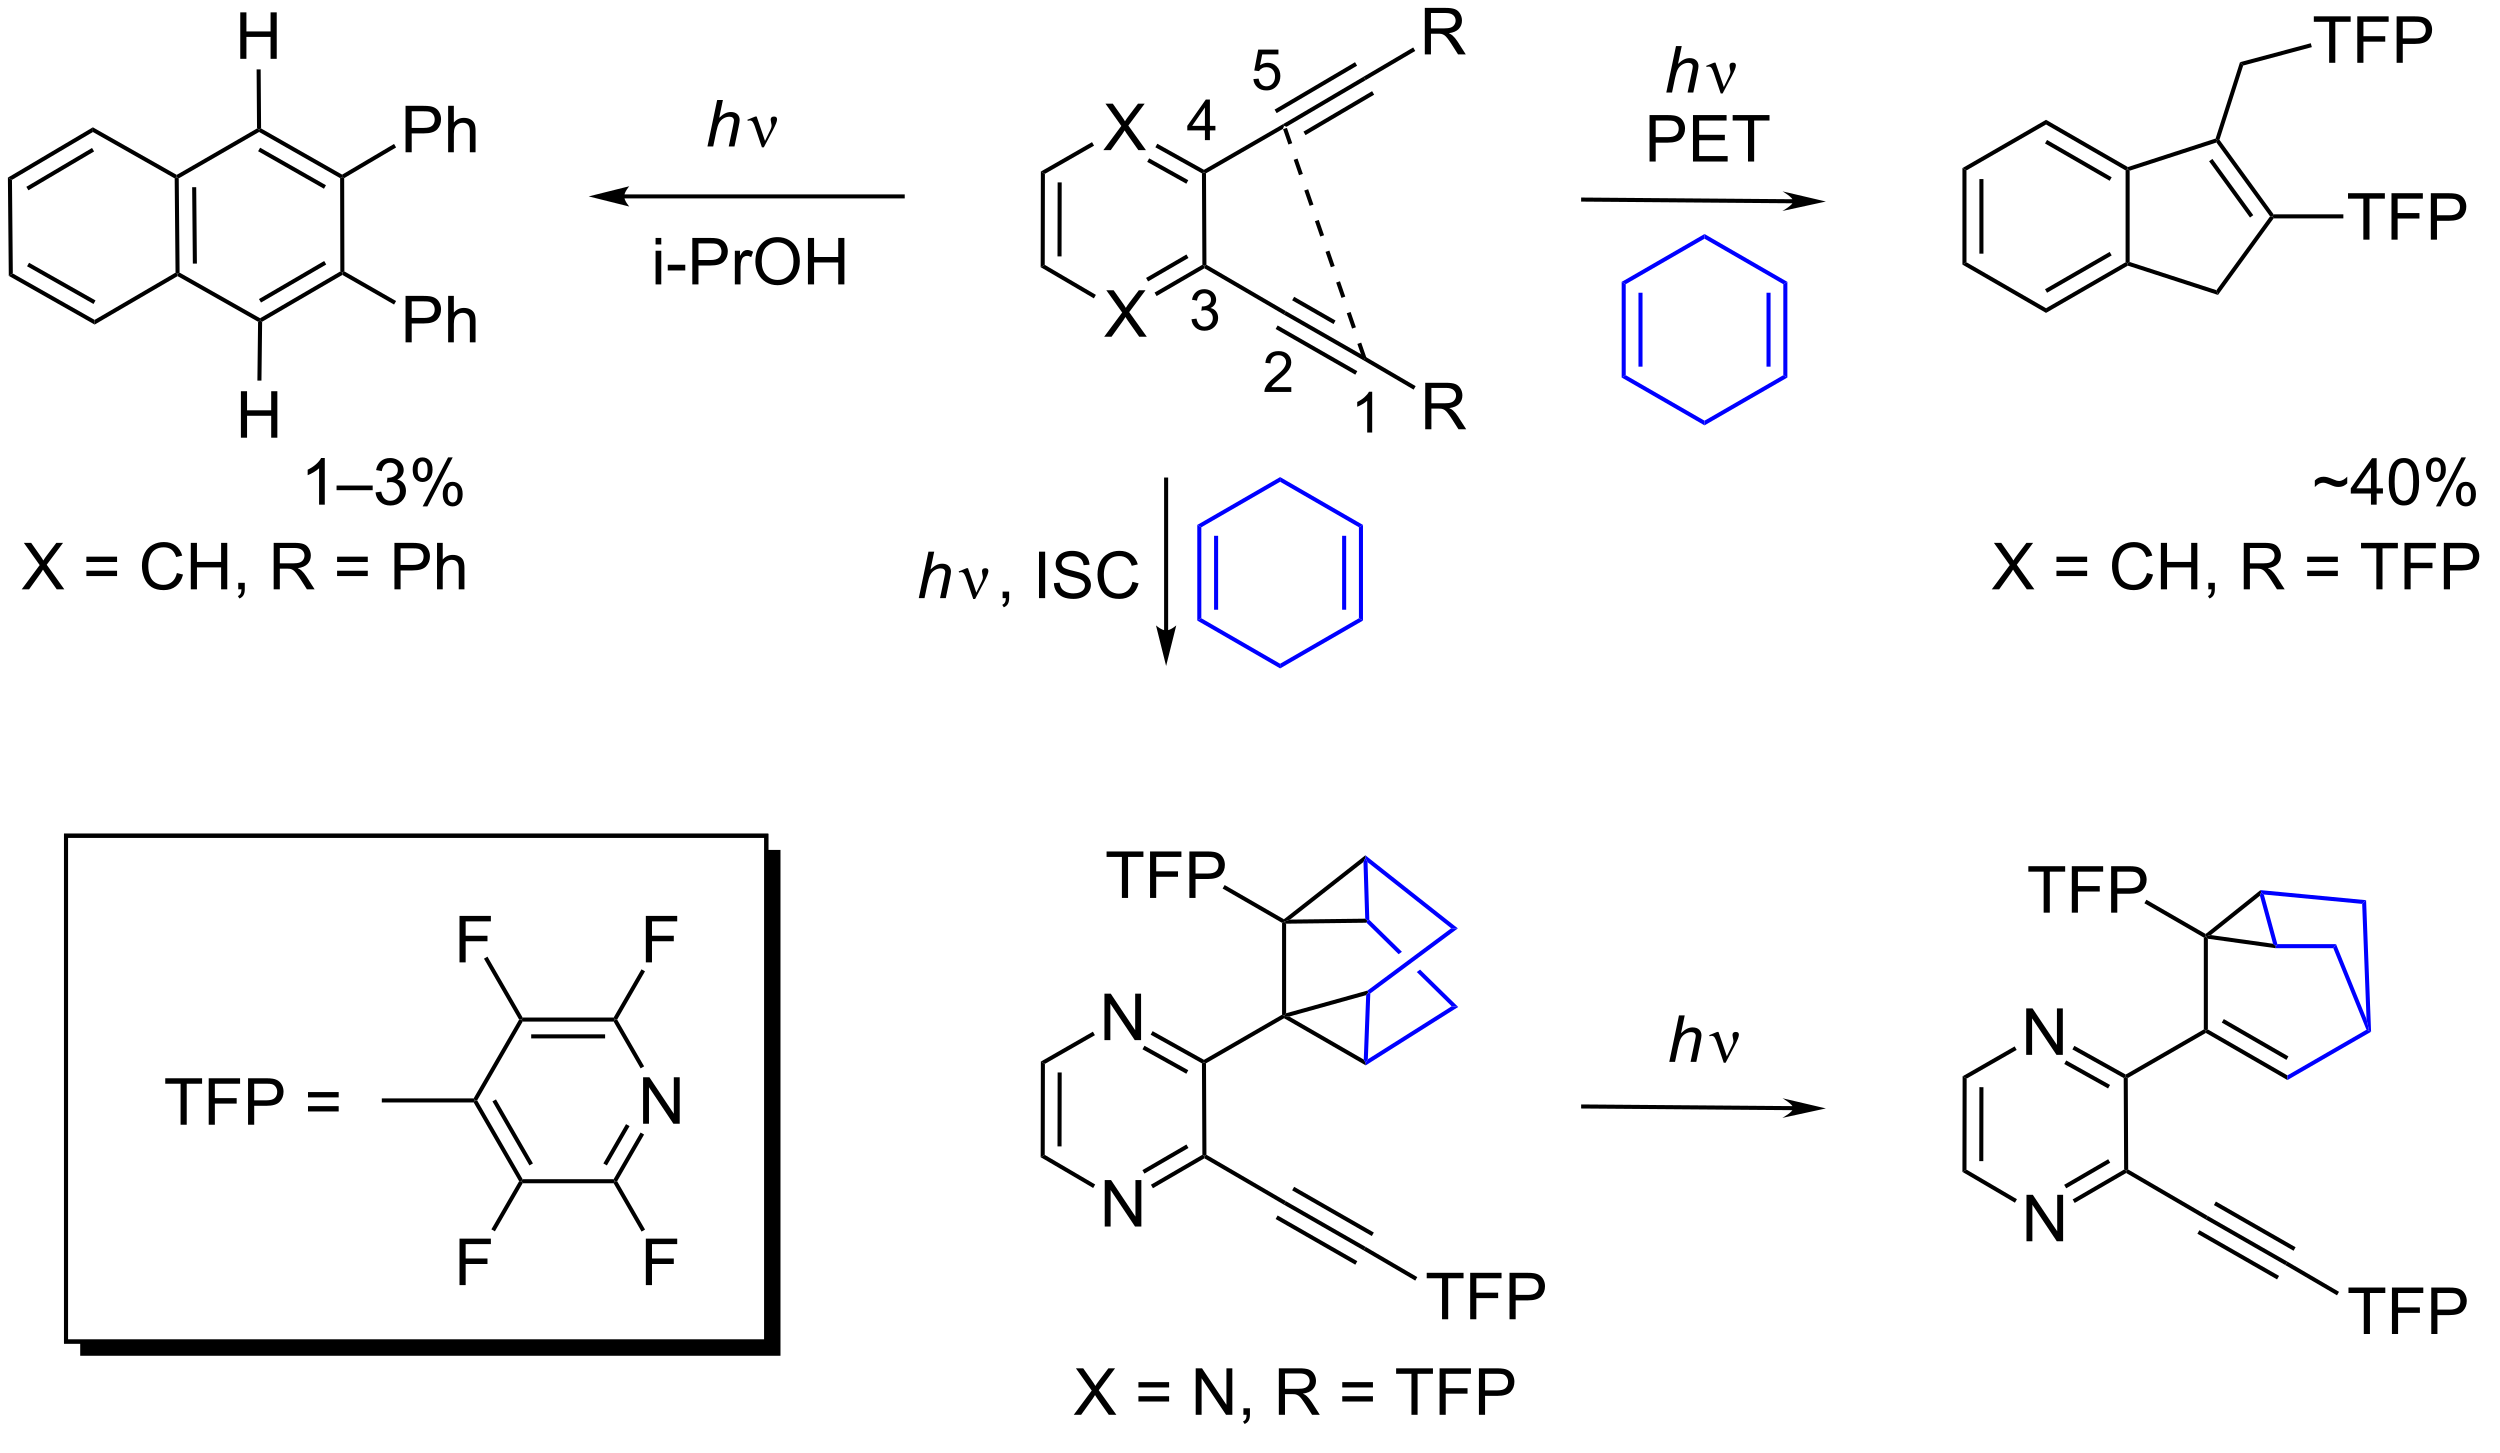<?xml version="1.0" encoding="UTF-8"?>
<!DOCTYPE svg PUBLIC '-//W3C//DTD SVG 1.0//EN'
          'http://www.w3.org/TR/2001/REC-SVG-20010904/DTD/svg10.dtd'>
<svg stroke-dasharray="none" shape-rendering="auto" xmlns="http://www.w3.org/2000/svg" font-family="'Dialog'" text-rendering="auto" width="845" fill-opacity="1" color-interpolation="auto" color-rendering="auto" preserveAspectRatio="xMidYMid meet" font-size="12px" viewBox="0 0 845 491" fill="black" xmlns:xlink="http://www.w3.org/1999/xlink" stroke="black" image-rendering="auto" stroke-miterlimit="10" stroke-linecap="square" stroke-linejoin="miter" font-style="normal" stroke-width="1" height="491" stroke-dashoffset="0" font-weight="normal" stroke-opacity="1"
><!--Generated by the Batik Graphics2D SVG Generator--><defs id="genericDefs"
  /><g
  ><defs id="defs1"
    ><clipPath clipPathUnits="userSpaceOnUse" id="clipPath1"
      ><path d="M0.646 1.596 L317.474 1.596 L317.474 185.566 L0.646 185.566 L0.646 1.596 Z"
      /></clipPath
      ><clipPath clipPathUnits="userSpaceOnUse" id="clipPath2"
      ><path d="M4.389 15.567 L4.389 193.872 L311.948 193.872 L311.948 15.567 Z"
      /></clipPath
      ><clipPath clipPathUnits="userSpaceOnUse" id="clipPath3"
      ><path d="M4.389 15.567 L4.389 193.45 L311.437 193.45 L311.437 15.567 Z"
      /></clipPath
    ></defs
    ><g transform="scale(2.667,2.667) translate(-0.646,-1.596) matrix(1.029,0,0,1.029,-3.869,-14.417)"
    ><path d="M140.381 57.034 L142.595 54.05 L140.642 51.308 L141.545 51.308 L142.584 52.776 Q142.907 53.232 143.045 53.48 Q143.235 53.167 143.498 52.826 L144.649 51.308 L145.475 51.308 L143.462 54.006 L145.631 57.034 L144.694 57.034 L143.251 54.99 Q143.131 54.816 143.001 54.607 Q142.811 54.92 142.728 55.037 L141.29 57.034 L140.381 57.034 Z" stroke="none" clip-path="url(#clipPath3)"
    /></g
    ><g transform="matrix(2.743,0,0,2.743,-12.04,-42.699)"
    ><path d="M140.347 34.067 L142.56 31.083 L140.607 28.341 L141.511 28.341 L142.55 29.81 Q142.873 30.265 143.011 30.513 Q143.201 30.2 143.464 29.859 L144.615 28.341 L145.44 28.341 L143.428 31.039 L145.597 34.067 L144.659 34.067 L143.217 32.023 Q143.097 31.849 142.967 31.64 Q142.776 31.953 142.693 32.07 L141.256 34.067 L140.347 34.067 Z" stroke="none" clip-path="url(#clipPath3)"
    /></g
    ><g transform="matrix(2.743,0,0,2.743,-12.04,-42.699)"
    ><path d="M179.958 22.266 L179.958 16.539 L182.497 16.539 Q183.263 16.539 183.661 16.693 Q184.06 16.846 184.296 17.237 Q184.536 17.628 184.536 18.102 Q184.536 18.711 184.14 19.13 Q183.747 19.547 182.921 19.659 Q183.224 19.805 183.38 19.945 Q183.71 20.25 184.007 20.706 L185.005 22.266 L184.052 22.266 L183.294 21.073 Q182.96 20.558 182.744 20.284 Q182.531 20.011 182.362 19.901 Q182.192 19.792 182.015 19.75 Q181.888 19.721 181.593 19.721 L180.716 19.721 L180.716 22.266 L179.958 22.266 ZM180.716 19.065 L182.343 19.065 Q182.864 19.065 183.156 18.959 Q183.45 18.852 183.601 18.615 Q183.755 18.378 183.755 18.102 Q183.755 17.695 183.458 17.435 Q183.164 17.172 182.528 17.172 L180.716 17.172 L180.716 19.065 Z" stroke="none" clip-path="url(#clipPath3)"
    /></g
    ><g transform="matrix(2.743,0,0,2.743,-12.04,-42.699)"
    ><path d="M180.011 68.461 L180.011 62.734 L182.55 62.734 Q183.315 62.734 183.714 62.888 Q184.112 63.042 184.349 63.432 Q184.589 63.823 184.589 64.297 Q184.589 64.906 184.193 65.326 Q183.8 65.742 182.974 65.854 Q183.276 66 183.433 66.141 Q183.763 66.445 184.06 66.901 L185.058 68.461 L184.105 68.461 L183.347 67.268 Q183.013 66.753 182.797 66.479 Q182.584 66.206 182.415 66.096 Q182.245 65.987 182.068 65.945 Q181.94 65.917 181.646 65.917 L180.769 65.917 L180.769 68.461 L180.011 68.461 ZM180.769 65.26 L182.396 65.26 Q182.917 65.26 183.209 65.154 Q183.503 65.047 183.654 64.81 Q183.808 64.573 183.808 64.297 Q183.808 63.891 183.511 63.63 Q183.216 63.367 182.581 63.367 L180.769 63.367 L180.769 65.26 Z" stroke="none" clip-path="url(#clipPath3)"
    /></g
    ><g transform="matrix(2.743,0,0,2.743,-12.04,-42.699)"
    ><path d="M225.367 40.117 L199.472 39.91 L199.222 39.908 L199.218 40.408 L199.468 40.41 L225.363 40.617 L225.613 40.619 L225.617 40.119 L225.367 40.117 ZM229.38 40.399 L224.035 39.146 C224.035 39.146 225.369 39.913 225.365 40.367 C225.361 40.82 224.015 41.566 224.015 41.566 Z" stroke="none" clip-path="url(#clipPath3)"
    /></g
    ><g transform="matrix(2.743,0,0,2.743,-12.04,-42.699)"
    ><path d="M132.647 36.7 L133.146 36.99 L133.125 48.202 L132.624 48.488 ZM134.714 38.045 L134.697 47.161 L135.197 47.162 L135.214 38.046 Z" stroke="none" clip-path="url(#clipPath3)"
    /></g
    ><g transform="matrix(2.743,0,0,2.743,-12.04,-42.699)"
    ><path d="M132.624 48.488 L133.125 48.202 L139.429 51.902 L139.176 52.333 Z" stroke="none" clip-path="url(#clipPath3)"
    /></g
    ><g transform="matrix(2.743,0,0,2.743,-12.04,-42.699)"
    ><path d="M146.91 52.049 L146.659 51.617 L152.55 48.193 L152.801 48.336 L152.801 48.625 ZM145.862 50.246 L150.835 47.355 L150.584 46.923 L145.611 49.813 Z" stroke="none" clip-path="url(#clipPath3)"
    /></g
    ><g transform="matrix(2.743,0,0,2.743,-12.04,-42.699)"
    ><path d="M153.05 48.192 L152.801 48.336 L152.55 48.193 L152.497 36.923 L152.746 36.776 L152.997 36.92 Z" stroke="none" clip-path="url(#clipPath3)"
    /></g
    ><g transform="matrix(2.743,0,0,2.743,-12.04,-42.699)"
    ><path d="M152.744 36.488 L152.746 36.776 L152.497 36.923 L146.755 33.716 L146.998 33.28 ZM150.813 37.771 L145.993 35.079 L145.75 35.516 L150.569 38.207 Z" stroke="none" clip-path="url(#clipPath3)"
    /></g
    ><g transform="matrix(2.743,0,0,2.743,-12.04,-42.699)"
    ><path d="M138.951 33.083 L139.2 33.516 L133.146 36.99 L132.647 36.7 Z" stroke="none" clip-path="url(#clipPath3)"
    /></g
    ><g transform="matrix(2.743,0,0,2.743,-12.04,-42.699)"
    ><path d="M152.997 36.92 L152.746 36.776 L152.744 36.488 L162.492 30.861 L162.618 31.077 L162.481 31.445 Z" stroke="none" clip-path="url(#clipPath3)"
    /></g
    ><g transform="matrix(2.743,0,0,2.743,-12.04,-42.699)"
    ><path d="M152.801 48.625 L152.801 48.336 L153.05 48.192 L162.84 53.905 L162.59 54.338 Z" stroke="none" clip-path="url(#clipPath3)"
    /></g
    ><g transform="matrix(2.743,0,0,2.743,-12.04,-42.699)"
    ><path d="M162.921 31.188 L162.618 31.077 L162.492 30.861 L172.411 25.017 L172.665 25.448 ZM161.701 29.502 L171.613 23.662 L171.359 23.231 L161.447 29.071 ZM165.258 32.217 L173.717 27.233 L173.463 26.802 L165.004 31.786 Z" stroke="none" clip-path="url(#clipPath3)"
    /></g
    ><g transform="matrix(2.743,0,0,2.743,-12.04,-42.699)"
    ><path d="M162.59 54.338 L162.84 53.905 L172.084 59.207 L172.538 59.756 L172.413 59.972 ZM163.611 52.574 L168.709 55.498 L168.958 55.064 L163.86 52.14 ZM161.576 56.107 L171.392 61.736 L171.641 61.303 L161.825 55.673 Z" stroke="none" clip-path="url(#clipPath3)"
    /></g
    ><g transform="matrix(2.743,0,0,2.743,-12.04,-42.699)"
    ><path d="M172.665 25.448 L172.411 25.017 L178.526 21.414 L178.78 21.845 Z" stroke="none" clip-path="url(#clipPath3)"
    /></g
    ><g transform="matrix(2.743,0,0,2.743,-12.04,-42.699)"
    ><path d="M172.413 59.972 L172.538 59.756 L172.744 59.587 L178.832 63.147 L178.579 63.579 Z" stroke="none" clip-path="url(#clipPath3)"
    /></g
    ><g transform="matrix(2.743,0,0,2.743,-12.04,-42.699)"
    ><path d="M33.995 22.815 L33.995 17.089 L34.753 17.089 L34.753 19.44 L37.73 19.44 L37.73 17.089 L38.488 17.089 L38.488 22.815 L37.73 22.815 L37.73 20.115 L34.753 20.115 L34.753 22.815 L33.995 22.815 Z" stroke="none" clip-path="url(#clipPath3)"
    /></g
    ><g transform="matrix(2.743,0,0,2.743,-12.04,-42.699)"
    ><path d="M34.073 69.501 L34.073 63.774 L34.831 63.774 L34.831 66.126 L37.807 66.126 L37.807 63.774 L38.565 63.774 L38.565 69.501 L37.807 69.501 L37.807 66.8 L34.831 66.8 L34.831 69.501 L34.073 69.501 Z" stroke="none" clip-path="url(#clipPath3)"
    /></g
    ><g transform="matrix(2.743,0,0,2.743,-12.04,-42.699)"
    ><path d="M54.363 34.332 L54.363 28.606 L56.524 28.606 Q57.095 28.606 57.394 28.66 Q57.816 28.731 58.1 28.929 Q58.386 29.124 58.561 29.481 Q58.735 29.835 58.735 30.262 Q58.735 30.991 58.269 31.499 Q57.806 32.004 56.59 32.004 L55.121 32.004 L55.121 34.332 L54.363 34.332 ZM55.121 31.327 L56.602 31.327 Q57.337 31.327 57.644 31.054 Q57.954 30.78 57.954 30.285 Q57.954 29.926 57.772 29.671 Q57.59 29.413 57.293 29.332 Q57.102 29.28 56.587 29.28 L55.121 29.28 L55.121 31.327 ZM59.61 34.332 L59.61 28.606 L60.313 28.606 L60.313 30.66 Q60.806 30.09 61.556 30.09 Q62.017 30.09 62.355 30.272 Q62.696 30.452 62.842 30.772 Q62.988 31.093 62.988 31.702 L62.988 34.332 L62.285 34.332 L62.285 31.702 Q62.285 31.176 62.056 30.936 Q61.829 30.694 61.41 30.694 Q61.097 30.694 60.821 30.858 Q60.548 31.02 60.431 31.298 Q60.313 31.574 60.313 32.061 L60.313 34.332 L59.61 34.332 Z" stroke="none" clip-path="url(#clipPath3)"
    /></g
    ><g transform="matrix(2.743,0,0,2.743,-12.04,-42.699)"
    ><path d="M54.363 57.752 L54.363 52.026 L56.524 52.026 Q57.095 52.026 57.394 52.08 Q57.816 52.151 58.1 52.349 Q58.386 52.544 58.561 52.901 Q58.735 53.255 58.735 53.682 Q58.735 54.411 58.269 54.919 Q57.806 55.424 56.59 55.424 L55.121 55.424 L55.121 57.752 L54.363 57.752 ZM55.121 54.747 L56.602 54.747 Q57.337 54.747 57.644 54.474 Q57.954 54.2 57.954 53.705 Q57.954 53.346 57.772 53.091 Q57.59 52.833 57.293 52.752 Q57.102 52.7 56.587 52.7 L55.121 52.7 L55.121 54.747 ZM59.61 57.752 L59.61 52.026 L60.313 52.026 L60.313 54.08 Q60.806 53.51 61.556 53.51 Q62.017 53.51 62.355 53.692 Q62.696 53.872 62.842 54.192 Q62.988 54.513 62.988 55.122 L62.988 57.752 L62.285 57.752 L62.285 55.122 Q62.285 54.596 62.056 54.356 Q61.829 54.114 61.41 54.114 Q61.097 54.114 60.821 54.278 Q60.548 54.44 60.431 54.718 Q60.313 54.994 60.313 55.481 L60.313 57.752 L59.61 57.752 Z" stroke="none" clip-path="url(#clipPath3)"
    /></g
    ><g transform="matrix(2.743,0,0,2.743,-12.04,-42.699)"
    ><path d="M91.565 33.611 L92.761 27.885 L93.469 27.885 L93.011 30.083 Q93.407 29.7 93.745 29.536 Q94.086 29.369 94.446 29.369 Q94.961 29.369 95.245 29.64 Q95.532 29.911 95.532 30.356 Q95.532 30.575 95.407 31.161 L94.894 33.611 L94.188 33.611 L94.714 31.098 Q94.828 30.552 94.828 30.411 Q94.828 30.208 94.688 30.08 Q94.547 29.95 94.282 29.95 Q93.899 29.95 93.55 30.153 Q93.203 30.354 93.005 30.703 Q92.808 31.052 92.644 31.83 L92.274 33.611 L91.565 33.611 Z" stroke="none" clip-path="url(#clipPath3)"
    /></g
    ><g transform="matrix(2.743,0,0,2.743,-12.04,-42.699)"
    ><path d="M98.274 33.721 L97.409 31.158 Q97.324 30.903 97.183 30.658 Q97.042 30.411 96.797 30.411 Q96.68 30.411 96.537 30.463 L96.482 30.325 L97.456 29.927 L97.628 29.927 L98.657 32.932 L99.292 31.63 Q99.469 31.278 99.469 31.08 Q99.469 30.919 99.402 30.63 Q99.352 30.419 99.352 30.314 Q99.352 29.927 99.769 29.927 Q100.141 29.927 100.141 30.278 Q100.141 30.627 99.626 31.606 L98.508 33.721 L98.274 33.721 Z" stroke="none" clip-path="url(#clipPath3)"
    /></g
    ><g transform="matrix(2.743,0,0,2.743,-12.04,-42.699)"
    ><path d="M85.171 45.692 L85.171 44.885 L85.874 44.885 L85.874 45.692 L85.171 45.692 ZM85.171 50.611 L85.171 46.463 L85.874 46.463 L85.874 50.611 L85.171 50.611 ZM86.672 48.893 L86.672 48.184 L88.831 48.184 L88.831 48.893 L86.672 48.893 ZM89.698 50.611 L89.698 44.885 L91.86 44.885 Q92.43 44.885 92.73 44.94 Q93.152 45.01 93.436 45.208 Q93.722 45.403 93.896 45.76 Q94.071 46.114 94.071 46.541 Q94.071 47.27 93.605 47.778 Q93.141 48.283 91.925 48.283 L90.456 48.283 L90.456 50.611 L89.698 50.611 ZM90.456 47.606 L91.938 47.606 Q92.672 47.606 92.98 47.333 Q93.29 47.059 93.29 46.565 Q93.29 46.205 93.107 45.95 Q92.925 45.692 92.628 45.611 Q92.438 45.559 91.922 45.559 L90.456 45.559 L90.456 47.606 ZM94.938 50.611 L94.938 46.463 L95.571 46.463 L95.571 47.091 Q95.813 46.651 96.016 46.51 Q96.222 46.369 96.469 46.369 Q96.823 46.369 97.191 46.596 L96.948 47.247 Q96.691 47.096 96.433 47.096 Q96.204 47.096 96.019 47.234 Q95.837 47.372 95.758 47.619 Q95.641 47.994 95.641 48.44 L95.641 50.611 L94.938 50.611 ZM97.469 47.822 Q97.469 46.395 98.235 45.591 Q99.001 44.783 100.212 44.783 Q101.003 44.783 101.639 45.163 Q102.277 45.541 102.61 46.218 Q102.946 46.895 102.946 47.755 Q102.946 48.627 102.594 49.315 Q102.243 50.002 101.597 50.356 Q100.954 50.71 100.206 50.71 Q99.399 50.71 98.761 50.32 Q98.126 49.926 97.797 49.252 Q97.469 48.575 97.469 47.822 ZM98.251 47.833 Q98.251 48.869 98.805 49.466 Q99.363 50.059 100.204 50.059 Q101.058 50.059 101.61 49.458 Q102.165 48.856 102.165 47.752 Q102.165 47.051 101.928 46.531 Q101.691 46.01 101.235 45.723 Q100.782 45.434 100.214 45.434 Q99.409 45.434 98.829 45.989 Q98.251 46.541 98.251 47.833 ZM103.945 50.611 L103.945 44.885 L104.702 44.885 L104.702 47.236 L107.679 47.236 L107.679 44.885 L108.437 44.885 L108.437 50.611 L107.679 50.611 L107.679 47.911 L104.702 47.911 L104.702 50.611 L103.945 50.611 Z" stroke="none" clip-path="url(#clipPath3)"
    /></g
    ><g transform="matrix(2.743,0,0,2.743,-12.04,-42.699)"
    ><path d="M44.41 77.756 L43.707 77.756 L43.707 73.274 Q43.452 73.517 43.041 73.759 Q42.629 74.001 42.301 74.123 L42.301 73.444 Q42.89 73.165 43.33 72.772 Q43.772 72.376 43.957 72.006 L44.41 72.006 L44.41 77.756 ZM45.862 75.967 L45.862 75.399 L50.313 75.399 L50.313 75.967 L45.862 75.967 ZM50.663 76.243 L51.366 76.149 Q51.489 76.748 51.778 77.011 Q52.069 77.274 52.489 77.274 Q52.983 77.274 53.325 76.931 Q53.668 76.587 53.668 76.079 Q53.668 75.595 53.351 75.282 Q53.035 74.967 52.546 74.967 Q52.348 74.967 52.051 75.045 L52.129 74.428 Q52.2 74.436 52.241 74.436 Q52.692 74.436 53.051 74.201 Q53.41 73.967 53.41 73.478 Q53.41 73.092 53.147 72.84 Q52.887 72.584 52.473 72.584 Q52.062 72.584 51.788 72.842 Q51.515 73.1 51.437 73.616 L50.733 73.491 Q50.864 72.782 51.319 72.394 Q51.778 72.006 52.457 72.006 Q52.926 72.006 53.319 72.207 Q53.715 72.407 53.923 72.756 Q54.132 73.103 54.132 73.493 Q54.132 73.866 53.931 74.17 Q53.733 74.475 53.343 74.655 Q53.851 74.772 54.132 75.142 Q54.413 75.509 54.413 76.064 Q54.413 76.814 53.866 77.337 Q53.319 77.858 52.483 77.858 Q51.731 77.858 51.231 77.41 Q50.733 76.959 50.663 76.243 ZM55.242 73.405 Q55.242 72.79 55.55 72.36 Q55.86 71.931 56.446 71.931 Q56.985 71.931 57.336 72.316 Q57.69 72.701 57.69 73.446 Q57.69 74.173 57.334 74.566 Q56.977 74.959 56.453 74.959 Q55.933 74.959 55.586 74.574 Q55.242 74.186 55.242 73.405 ZM56.464 72.415 Q56.203 72.415 56.029 72.642 Q55.855 72.868 55.855 73.475 Q55.855 74.024 56.029 74.251 Q56.206 74.475 56.464 74.475 Q56.73 74.475 56.904 74.248 Q57.078 74.022 57.078 73.42 Q57.078 72.866 56.901 72.642 Q56.727 72.415 56.464 72.415 ZM56.469 77.967 L59.602 71.931 L60.172 71.931 L57.05 77.967 L56.469 77.967 ZM58.946 76.412 Q58.946 75.795 59.253 75.368 Q59.563 74.939 60.151 74.939 Q60.69 74.939 61.045 75.324 Q61.399 75.709 61.399 76.454 Q61.399 77.181 61.039 77.574 Q60.683 77.967 60.157 77.967 Q59.636 77.967 59.289 77.579 Q58.946 77.189 58.946 76.412 ZM60.172 75.423 Q59.907 75.423 59.732 75.649 Q59.558 75.876 59.558 76.483 Q59.558 77.03 59.732 77.256 Q59.909 77.483 60.167 77.483 Q60.438 77.483 60.61 77.256 Q60.784 77.03 60.784 76.428 Q60.784 75.873 60.607 75.649 Q60.433 75.423 60.172 75.423 Z" stroke="none" clip-path="url(#clipPath3)"
    /></g
    ><g transform="matrix(2.743,0,0,2.743,-12.04,-42.699)"
    ><path d="M46.826 49.009 L46.576 49.154 L46.326 49.011 L46.3 37.519 L46.55 37.374 L46.8 37.516 Z" stroke="none" clip-path="url(#clipPath3)"
    /></g
    ><g transform="matrix(2.743,0,0,2.743,-12.04,-42.699)"
    ><path d="M46.547 37.085 L46.55 37.374 L46.3 37.519 L36.313 31.829 L36.312 31.54 L36.561 31.395 ZM44.555 38.391 L36.443 33.768 L36.195 34.203 L44.308 38.825 Z" stroke="none" clip-path="url(#clipPath3)"
    /></g
    ><g transform="matrix(2.743,0,0,2.743,-12.04,-42.699)"
    ><path d="M36.061 31.397 L36.312 31.54 L36.313 31.829 L26.414 37.545 L26.163 37.402 L26.162 37.114 Z" stroke="none" clip-path="url(#clipPath3)"
    /></g
    ><g transform="matrix(2.743,0,0,2.743,-12.04,-42.699)"
    ><path d="M26.273 49.593 L26.271 49.305 L26.519 49.158 L36.44 54.78 L36.442 55.068 L36.19 55.213 Z" stroke="none" clip-path="url(#clipPath3)"
    /></g
    ><g transform="matrix(2.743,0,0,2.743,-12.04,-42.699)"
    ><path d="M36.69 55.213 L36.442 55.068 L36.44 54.78 L46.326 49.011 L46.576 49.154 L46.577 49.443 ZM36.552 52.848 L44.587 48.158 L44.335 47.727 L36.3 52.416 Z" stroke="none" clip-path="url(#clipPath3)"
    /></g
    ><g transform="matrix(2.743,0,0,2.743,-12.04,-42.699)"
    ><path d="M5.864 37.731 L5.362 37.447 L15.831 31.255 L15.836 31.833 ZM7.889 39.017 L15.984 34.229 L15.729 33.799 L7.634 38.586 Z" stroke="none" clip-path="url(#clipPath3)"
    /></g
    ><g transform="matrix(2.743,0,0,2.743,-12.04,-42.699)"
    ><path d="M5.362 37.447 L5.864 37.731 L5.97 49.268 L5.472 49.561 Z" stroke="none" clip-path="url(#clipPath3)"
    /></g
    ><g transform="matrix(2.743,0,0,2.743,-12.04,-42.699)"
    ><path d="M5.472 49.561 L5.97 49.268 L16.048 54.984 L16.052 55.561 ZM7.724 48.38 L15.911 53.024 L16.158 52.589 L7.97 47.946 Z" stroke="none" clip-path="url(#clipPath3)"
    /></g
    ><g transform="matrix(2.743,0,0,2.743,-12.04,-42.699)"
    ><path d="M16.052 55.561 L16.048 54.984 L26.019 49.162 L26.271 49.305 L26.273 49.593 Z" stroke="none" clip-path="url(#clipPath3)"
    /></g
    ><g transform="matrix(2.743,0,0,2.743,-12.04,-42.699)"
    ><path d="M26.519 49.158 L26.271 49.305 L26.019 49.162 L25.914 37.548 L26.163 37.402 L26.414 37.545 ZM28.652 48.047 L28.567 38.63 L28.067 38.635 L28.152 48.052 Z" stroke="none" clip-path="url(#clipPath3)"
    /></g
    ><g transform="matrix(2.743,0,0,2.743,-12.04,-42.699)"
    ><path d="M26.162 37.114 L26.163 37.402 L25.914 37.548 L15.836 31.833 L15.831 31.255 Z" stroke="none" clip-path="url(#clipPath3)"
    /></g
    ><g transform="matrix(2.743,0,0,2.743,-12.04,-42.699)"
    ><path d="M36.561 31.395 L36.312 31.54 L36.061 31.397 L36.01 24.117 L36.51 24.114 Z" stroke="none" clip-path="url(#clipPath3)"
    /></g
    ><g transform="matrix(2.743,0,0,2.743,-12.04,-42.699)"
    ><path d="M36.19 55.213 L36.442 55.068 L36.69 55.213 L36.606 62.469 L36.106 62.464 Z" stroke="none" clip-path="url(#clipPath3)"
    /></g
    ><g transform="matrix(2.743,0,0,2.743,-12.04,-42.699)"
    ><path d="M46.8 37.516 L46.55 37.374 L46.547 37.085 L52.943 33.304 L53.198 33.734 Z" stroke="none" clip-path="url(#clipPath3)"
    /></g
    ><g transform="matrix(2.743,0,0,2.743,-12.04,-42.699)"
    ><path d="M46.577 49.443 L46.576 49.154 L46.826 49.009 L53.195 52.661 L52.946 53.094 Z" stroke="none" clip-path="url(#clipPath3)"
    /></g
    ><g transform="matrix(2.743,0,0,2.743,-12.04,-42.699)"
    ><path d="M81.305 40.017 L115.623 40.017 L115.873 40.017 L115.873 39.517 L115.623 39.517 L81.305 39.517 L81.055 39.517 L81.055 40.017 L81.305 40.017 ZM76.93 39.767 L81.93 41.017 C81.93 41.017 81.305 40.313 81.305 39.767 C81.305 39.22 81.93 38.517 81.93 38.517 Z" stroke="none" clip-path="url(#clipPath3)"
    /></g
    ><g transform="matrix(2.743,0,0,2.743,-12.04,-42.699)"
    ><path d="M173.474 68.867 L172.859 68.867 L172.859 64.946 Q172.635 65.158 172.275 65.37 Q171.915 65.582 171.628 65.689 L171.628 65.094 Q172.143 64.85 172.528 64.506 Q172.916 64.16 173.077 63.836 L173.474 63.836 L173.474 68.867 Z" stroke="none" clip-path="url(#clipPath3)"
    /></g
    ><g transform="matrix(2.743,0,0,2.743,-12.04,-42.699)"
    ><path d="M163.507 63.27 L163.507 63.862 L160.194 63.862 Q160.188 63.639 160.267 63.434 Q160.393 63.097 160.671 62.769 Q160.951 62.441 161.477 62.01 Q162.293 61.34 162.58 60.948 Q162.867 60.556 162.867 60.208 Q162.867 59.843 162.605 59.592 Q162.345 59.339 161.924 59.339 Q161.48 59.339 161.213 59.606 Q160.946 59.873 160.944 60.344 L160.31 60.28 Q160.377 59.572 160.8 59.203 Q161.224 58.831 161.938 58.831 Q162.66 58.831 163.079 59.232 Q163.501 59.631 163.501 60.221 Q163.501 60.522 163.378 60.814 Q163.255 61.103 162.967 61.424 Q162.683 61.745 162.019 62.306 Q161.466 62.771 161.309 62.937 Q161.151 63.104 161.049 63.27 L163.507 63.27 Z" stroke="none" clip-path="url(#clipPath3)"
    /></g
    ><g transform="matrix(2.743,0,0,2.743,-12.04,-42.699)"
    ><path d="M151.208 54.908 L151.823 54.827 Q151.93 55.351 152.183 55.581 Q152.438 55.811 152.805 55.811 Q153.238 55.811 153.536 55.51 Q153.837 55.209 153.837 54.765 Q153.837 54.341 153.559 54.068 Q153.284 53.792 152.855 53.792 Q152.682 53.792 152.422 53.86 L152.49 53.32 Q152.552 53.327 152.589 53.327 Q152.983 53.327 153.297 53.122 Q153.612 52.917 153.612 52.489 Q153.612 52.151 153.381 51.93 Q153.154 51.707 152.791 51.707 Q152.431 51.707 152.192 51.933 Q151.953 52.158 151.884 52.609 L151.269 52.5 Q151.383 51.88 151.782 51.541 Q152.183 51.201 152.778 51.201 Q153.188 51.201 153.532 51.377 Q153.878 51.552 154.06 51.857 Q154.243 52.16 154.243 52.502 Q154.243 52.828 154.067 53.095 Q153.894 53.361 153.552 53.519 Q153.997 53.621 154.243 53.945 Q154.489 54.266 154.489 54.751 Q154.489 55.407 154.01 55.865 Q153.532 56.321 152.8 56.321 Q152.142 56.321 151.704 55.929 Q151.269 55.535 151.208 54.908 Z" stroke="none" clip-path="url(#clipPath3)"
    /></g
    ><g transform="matrix(2.743,0,0,2.743,-12.04,-42.699)"
    ><path d="M152.863 32.838 L152.863 31.637 L150.689 31.637 L150.689 31.074 L152.976 27.827 L153.478 27.827 L153.478 31.074 L154.155 31.074 L154.155 31.637 L153.478 31.637 L153.478 32.838 L152.863 32.838 ZM152.863 31.074 L152.863 28.814 L151.295 31.074 L152.863 31.074 Z" stroke="none" clip-path="url(#clipPath3)"
    /></g
    ><g transform="matrix(2.743,0,0,2.743,-12.04,-42.699)"
    ><path d="M158.835 25.311 L159.48 25.256 Q159.553 25.728 159.813 25.965 Q160.075 26.202 160.444 26.202 Q160.888 26.202 161.196 25.867 Q161.504 25.532 161.504 24.978 Q161.504 24.452 161.207 24.149 Q160.913 23.844 160.435 23.844 Q160.136 23.844 159.897 23.98 Q159.658 24.115 159.521 24.329 L158.945 24.254 L159.43 21.681 L161.921 21.681 L161.921 22.269 L159.922 22.269 L159.651 23.616 Q160.102 23.301 160.599 23.301 Q161.255 23.301 161.706 23.757 Q162.157 24.21 162.157 24.924 Q162.157 25.605 161.761 26.099 Q161.278 26.71 160.444 26.71 Q159.76 26.71 159.327 26.327 Q158.897 25.942 158.835 25.311 Z" stroke="none" clip-path="url(#clipPath3)"
    /></g
    ><g transform="matrix(2.743,0,0,2.743,-12.04,-42.699)"
    ><path d="M172.774 59.674 L172.121 57.784 L171.648 57.947 L172.302 59.837 ZM171.467 55.894 L170.813 54.004 L170.34 54.167 L170.994 56.057 ZM170.159 52.113 L169.505 50.223 L169.033 50.387 L169.687 52.277 ZM168.852 48.333 L168.198 46.443 L167.725 46.606 L168.379 48.497 ZM167.544 44.553 L166.89 42.663 L166.418 42.826 L167.071 44.716 ZM166.236 40.773 L165.583 38.883 L165.11 39.046 L165.764 40.936 ZM164.929 36.992 L164.275 35.102 L163.803 35.266 L164.456 37.156 ZM163.621 33.212 L162.968 31.322 L162.495 31.485 L163.149 33.376 Z" stroke="none" clip-path="url(#clipPath3)"
    /></g
    ><g transform="matrix(2.743,0,0,2.743,-12.04,-42.699)"
    ><path d="M7.065 88.185 L9.279 85.2 L7.326 82.458 L8.229 82.458 L9.268 83.927 Q9.591 84.383 9.729 84.63 Q9.919 84.317 10.182 83.976 L11.333 82.458 L12.159 82.458 L10.146 85.156 L12.315 88.185 L11.378 88.185 L9.935 86.14 Q9.815 85.966 9.685 85.758 Q9.495 86.07 9.412 86.187 L7.974 88.185 L7.065 88.185 ZM18.814 84.817 L15.033 84.817 L15.033 84.161 L18.814 84.161 L18.814 84.817 ZM18.814 86.555 L15.033 86.555 L15.033 85.898 L18.814 85.898 L18.814 86.555 ZM26.185 86.177 L26.943 86.367 Q26.706 87.302 26.086 87.794 Q25.466 88.284 24.573 88.284 Q23.646 88.284 23.065 87.906 Q22.487 87.528 22.182 86.815 Q21.88 86.099 21.88 85.278 Q21.88 84.383 22.221 83.719 Q22.565 83.052 23.195 82.706 Q23.826 82.359 24.583 82.359 Q25.443 82.359 26.029 82.797 Q26.615 83.234 26.846 84.028 L26.099 84.203 Q25.901 83.578 25.521 83.294 Q25.143 83.008 24.568 83.008 Q23.909 83.008 23.464 83.325 Q23.021 83.64 22.841 84.174 Q22.662 84.708 22.662 85.273 Q22.662 86.005 22.875 86.549 Q23.089 87.094 23.537 87.364 Q23.987 87.633 24.511 87.633 Q25.146 87.633 25.586 87.265 Q26.029 86.898 26.185 86.177 ZM27.9 88.185 L27.9 82.458 L28.658 82.458 L28.658 84.81 L31.634 84.81 L31.634 82.458 L32.392 82.458 L32.392 88.185 L31.634 88.185 L31.634 85.484 L28.658 85.484 L28.658 88.185 L27.9 88.185 ZM33.748 88.185 L33.748 87.383 L34.55 87.383 L34.55 88.185 Q34.55 88.627 34.393 88.898 Q34.237 89.169 33.896 89.317 L33.701 89.018 Q33.925 88.919 34.029 88.729 Q34.136 88.541 34.146 88.185 L33.748 88.185 ZM38.112 88.185 L38.112 82.458 L40.651 82.458 Q41.417 82.458 41.815 82.612 Q42.214 82.765 42.451 83.156 Q42.69 83.547 42.69 84.021 Q42.69 84.63 42.294 85.049 Q41.901 85.466 41.076 85.578 Q41.378 85.724 41.534 85.864 Q41.865 86.169 42.161 86.625 L43.159 88.185 L42.206 88.185 L41.448 86.992 Q41.115 86.476 40.898 86.203 Q40.685 85.93 40.516 85.82 Q40.346 85.711 40.169 85.669 Q40.042 85.64 39.748 85.64 L38.87 85.64 L38.87 88.185 L38.112 88.185 ZM38.87 84.984 L40.498 84.984 Q41.018 84.984 41.31 84.877 Q41.604 84.771 41.755 84.534 Q41.909 84.297 41.909 84.021 Q41.909 83.614 41.612 83.354 Q41.318 83.091 40.682 83.091 L38.87 83.091 L38.87 84.984 ZM49.708 84.817 L45.927 84.817 L45.927 84.161 L49.708 84.161 L49.708 84.817 ZM49.708 86.555 L45.927 86.555 L45.927 85.898 L49.708 85.898 L49.708 86.555 ZM52.993 88.185 L52.993 82.458 L55.155 82.458 Q55.725 82.458 56.025 82.513 Q56.447 82.583 56.73 82.781 Q57.017 82.976 57.191 83.333 Q57.366 83.687 57.366 84.114 Q57.366 84.844 56.9 85.351 Q56.436 85.857 55.22 85.857 L53.751 85.857 L53.751 88.185 L52.993 88.185 ZM53.751 85.18 L55.233 85.18 Q55.968 85.18 56.275 84.906 Q56.585 84.633 56.585 84.138 Q56.585 83.778 56.402 83.523 Q56.22 83.265 55.923 83.185 Q55.733 83.133 55.218 83.133 L53.751 83.133 L53.751 85.18 ZM58.241 88.185 L58.241 82.458 L58.944 82.458 L58.944 84.513 Q59.436 83.942 60.186 83.942 Q60.647 83.942 60.986 84.125 Q61.327 84.305 61.473 84.625 Q61.618 84.945 61.618 85.555 L61.618 88.185 L60.915 88.185 L60.915 85.555 Q60.915 85.028 60.686 84.789 Q60.46 84.547 60.04 84.547 Q59.728 84.547 59.452 84.711 Q59.178 84.872 59.061 85.151 Q58.944 85.427 58.944 85.914 L58.944 88.185 L58.241 88.185 Z" stroke="none" clip-path="url(#clipPath3)"
    /></g
    ><g transform="matrix(2.743,0,0,2.743,-12.04,-42.699)"
    ><path d="M249.823 88.185 L252.037 85.2 L250.083 82.458 L250.987 82.458 L252.026 83.927 Q252.349 84.383 252.487 84.63 Q252.677 84.317 252.94 83.976 L254.091 82.458 L254.917 82.458 L252.904 85.156 L255.073 88.185 L254.136 88.185 L252.693 86.14 Q252.573 85.966 252.443 85.758 Q252.253 86.07 252.169 86.187 L250.732 88.185 L249.823 88.185 ZM261.572 84.817 L257.791 84.817 L257.791 84.161 L261.572 84.161 L261.572 84.817 ZM261.572 86.555 L257.791 86.555 L257.791 85.898 L261.572 85.898 L261.572 86.555 ZM268.943 86.177 L269.701 86.367 Q269.464 87.302 268.844 87.794 Q268.224 88.284 267.331 88.284 Q266.404 88.284 265.823 87.906 Q265.245 87.528 264.94 86.815 Q264.638 86.099 264.638 85.278 Q264.638 84.383 264.979 83.719 Q265.323 83.052 265.953 82.706 Q266.584 82.359 267.341 82.359 Q268.201 82.359 268.787 82.797 Q269.373 83.234 269.604 84.028 L268.857 84.203 Q268.659 83.578 268.279 83.294 Q267.901 83.008 267.326 83.008 Q266.667 83.008 266.221 83.325 Q265.779 83.64 265.599 84.174 Q265.419 84.708 265.419 85.273 Q265.419 86.005 265.633 86.549 Q265.846 87.094 266.294 87.364 Q266.745 87.633 267.268 87.633 Q267.904 87.633 268.344 87.265 Q268.787 86.898 268.943 86.177 ZM270.658 88.185 L270.658 82.458 L271.416 82.458 L271.416 84.81 L274.392 84.81 L274.392 82.458 L275.15 82.458 L275.15 88.185 L274.392 88.185 L274.392 85.484 L271.416 85.484 L271.416 88.185 L270.658 88.185 ZM276.505 88.185 L276.505 87.383 L277.308 87.383 L277.308 88.185 Q277.308 88.627 277.151 88.898 Q276.995 89.169 276.654 89.317 L276.459 89.018 Q276.683 88.919 276.787 88.729 Q276.893 88.541 276.904 88.185 L276.505 88.185 ZM280.87 88.185 L280.87 82.458 L283.409 82.458 Q284.175 82.458 284.573 82.612 Q284.971 82.765 285.209 83.156 Q285.448 83.547 285.448 84.021 Q285.448 84.63 285.052 85.049 Q284.659 85.466 283.834 85.578 Q284.136 85.724 284.292 85.864 Q284.623 86.169 284.919 86.625 L285.917 88.185 L284.964 88.185 L284.206 86.992 Q283.873 86.476 283.656 86.203 Q283.443 85.93 283.274 85.82 Q283.104 85.711 282.927 85.669 Q282.8 85.64 282.505 85.64 L281.628 85.64 L281.628 88.185 L280.87 88.185 ZM281.628 84.984 L283.255 84.984 Q283.776 84.984 284.068 84.877 Q284.362 84.771 284.513 84.534 Q284.667 84.297 284.667 84.021 Q284.667 83.614 284.37 83.354 Q284.076 83.091 283.44 83.091 L281.628 83.091 L281.628 84.984 ZM292.466 84.817 L288.685 84.817 L288.685 84.161 L292.466 84.161 L292.466 84.817 ZM292.466 86.555 L288.685 86.555 L288.685 85.898 L292.466 85.898 L292.466 86.555 ZM297.21 88.185 L297.21 83.133 L295.322 83.133 L295.322 82.458 L299.861 82.458 L299.861 83.133 L297.968 83.133 L297.968 88.185 L297.21 88.185 ZM300.677 88.185 L300.677 82.458 L304.542 82.458 L304.542 83.133 L301.435 83.133 L301.435 84.906 L304.123 84.906 L304.123 85.583 L301.435 85.583 L301.435 88.185 L300.677 88.185 ZM305.525 88.185 L305.525 82.458 L307.686 82.458 Q308.257 82.458 308.556 82.513 Q308.978 82.583 309.262 82.781 Q309.548 82.976 309.723 83.333 Q309.897 83.687 309.897 84.114 Q309.897 84.844 309.431 85.351 Q308.968 85.857 307.752 85.857 L306.283 85.857 L306.283 88.185 L305.525 88.185 ZM306.283 85.18 L307.764 85.18 Q308.499 85.18 308.806 84.906 Q309.116 84.633 309.116 84.138 Q309.116 83.778 308.934 83.523 Q308.752 83.265 308.455 83.185 Q308.264 83.133 307.749 83.133 L306.283 83.133 L306.283 85.18 Z" stroke="none" clip-path="url(#clipPath3)"
    /></g
    ><g transform="matrix(2.743,0,0,2.743,-12.04,-42.699)"
    ><path d="M289.628 75.579 L289.628 74.78 Q290.042 74.311 290.714 74.311 Q290.948 74.311 291.206 74.379 Q291.464 74.446 291.94 74.649 Q292.209 74.764 292.344 74.8 Q292.479 74.834 292.615 74.834 Q292.87 74.834 293.141 74.683 Q293.412 74.53 293.623 74.298 L293.623 75.126 Q293.373 75.36 293.117 75.467 Q292.862 75.571 292.542 75.571 Q292.307 75.571 292.094 75.517 Q291.88 75.462 291.417 75.256 Q290.956 75.048 290.646 75.048 Q290.396 75.048 290.175 75.157 Q289.956 75.264 289.628 75.579 ZM296.544 77.756 L296.544 76.384 L294.06 76.384 L294.06 75.741 L296.675 72.03 L297.248 72.03 L297.248 75.741 L298.021 75.741 L298.021 76.384 L297.248 76.384 L297.248 77.756 L296.544 77.756 ZM296.544 75.741 L296.544 73.157 L294.753 75.741 L296.544 75.741 ZM298.741 74.931 Q298.741 73.915 298.949 73.298 Q299.158 72.678 299.569 72.342 Q299.983 72.006 300.608 72.006 Q301.069 72.006 301.416 72.191 Q301.764 72.376 301.991 72.728 Q302.218 73.076 302.345 73.579 Q302.475 74.079 302.475 74.931 Q302.475 75.939 302.267 76.558 Q302.061 77.178 301.647 77.517 Q301.236 77.855 300.608 77.855 Q299.78 77.855 299.306 77.259 Q298.741 76.545 298.741 74.931 ZM299.462 74.931 Q299.462 76.342 299.793 76.808 Q300.124 77.274 300.608 77.274 Q301.093 77.274 301.421 76.806 Q301.751 76.337 301.751 74.931 Q301.751 73.517 301.421 73.053 Q301.093 72.587 300.6 72.587 Q300.116 72.587 299.827 72.998 Q299.462 73.522 299.462 74.931 ZM303.323 73.405 Q303.323 72.79 303.63 72.36 Q303.94 71.931 304.526 71.931 Q305.065 71.931 305.417 72.316 Q305.771 72.701 305.771 73.446 Q305.771 74.173 305.414 74.566 Q305.057 74.959 304.534 74.959 Q304.013 74.959 303.667 74.574 Q303.323 74.186 303.323 73.405 ZM304.544 72.415 Q304.284 72.415 304.11 72.642 Q303.935 72.868 303.935 73.475 Q303.935 74.024 304.11 74.251 Q304.287 74.475 304.544 74.475 Q304.81 74.475 304.985 74.248 Q305.159 74.022 305.159 73.42 Q305.159 72.866 304.982 72.642 Q304.807 72.415 304.544 72.415 ZM304.55 77.967 L307.682 71.931 L308.253 71.931 L305.13 77.967 L304.55 77.967 ZM307.026 76.412 Q307.026 75.795 307.334 75.368 Q307.643 74.939 308.232 74.939 Q308.771 74.939 309.125 75.324 Q309.479 75.709 309.479 76.454 Q309.479 77.181 309.12 77.574 Q308.763 77.967 308.237 77.967 Q307.716 77.967 307.37 77.579 Q307.026 77.189 307.026 76.412 ZM308.253 75.423 Q307.987 75.423 307.813 75.649 Q307.638 75.876 307.638 76.483 Q307.638 77.03 307.813 77.256 Q307.99 77.483 308.248 77.483 Q308.518 77.483 308.69 77.256 Q308.865 77.03 308.865 76.428 Q308.865 75.873 308.688 75.649 Q308.513 75.423 308.253 75.423 Z" stroke="none" clip-path="url(#clipPath3)"
    /></g
    ><g transform="matrix(2.743,0,0,2.743,-12.04,-42.699)"
    ><path d="M254.098 168.519 L254.098 162.793 L254.876 162.793 L257.884 167.287 L257.884 162.793 L258.611 162.793 L258.611 168.519 L257.832 168.519 L254.824 164.019 L254.824 168.519 L254.098 168.519 Z" stroke="none" clip-path="url(#clipPath3)"
    /></g
    ><g transform="matrix(2.743,0,0,2.743,-12.04,-42.699)"
    ><path d="M254.063 145.552 L254.063 139.826 L254.842 139.826 L257.85 144.321 L257.85 139.826 L258.576 139.826 L258.576 145.552 L257.798 145.552 L254.79 141.052 L254.79 145.552 L254.063 145.552 Z" stroke="none" clip-path="url(#clipPath3)"
    /></g
    ><g transform="matrix(2.743,0,0,2.743,-12.04,-42.699)"
    ><path d="M295.662 179.946 L295.662 174.894 L293.774 174.894 L293.774 174.219 L298.313 174.219 L298.313 174.894 L296.42 174.894 L296.42 179.946 L295.662 179.946 ZM299.13 179.946 L299.13 174.219 L302.994 174.219 L302.994 174.894 L299.887 174.894 L299.887 176.667 L302.575 176.667 L302.575 177.344 L299.887 177.344 L299.887 179.946 L299.13 179.946 ZM303.977 179.946 L303.977 174.219 L306.139 174.219 Q306.709 174.219 307.009 174.274 Q307.43 174.344 307.714 174.542 Q308.001 174.738 308.175 175.094 Q308.35 175.448 308.35 175.876 Q308.35 176.605 307.884 177.113 Q307.42 177.618 306.204 177.618 L304.735 177.618 L304.735 179.946 L303.977 179.946 ZM304.735 176.941 L306.217 176.941 Q306.951 176.941 307.259 176.667 Q307.568 176.394 307.568 175.899 Q307.568 175.54 307.386 175.285 Q307.204 175.027 306.907 174.946 Q306.717 174.894 306.201 174.894 L304.735 174.894 L304.735 176.941 Z" stroke="none" clip-path="url(#clipPath3)"
    /></g
    ><g transform="matrix(2.743,0,0,2.743,-12.04,-42.699)"
    ><path d="M246.228 148.185 L246.727 148.475 L246.706 159.687 L246.205 159.973 ZM248.295 149.53 L248.278 158.646 L248.778 158.647 L248.795 149.531 Z" stroke="none" clip-path="url(#clipPath3)"
    /></g
    ><g transform="matrix(2.743,0,0,2.743,-12.04,-42.699)"
    ><path d="M246.205 159.973 L246.706 159.687 L252.924 163.336 L252.671 163.768 Z" stroke="none" clip-path="url(#clipPath3)"
    /></g
    ><g transform="matrix(2.743,0,0,2.743,-12.04,-42.699)"
    ><path d="M260.039 163.797 L259.788 163.365 L266.131 159.678 L266.382 159.821 L266.382 160.11 ZM258.991 161.994 L264.416 158.84 L264.165 158.408 L258.74 161.561 Z" stroke="none" clip-path="url(#clipPath3)"
    /></g
    ><g transform="matrix(2.743,0,0,2.743,-12.04,-42.699)"
    ><path d="M266.631 159.677 L266.382 159.821 L266.131 159.678 L266.078 148.408 L266.327 148.261 L266.578 148.405 Z" stroke="none" clip-path="url(#clipPath3)"
    /></g
    ><g transform="matrix(2.743,0,0,2.743,-12.04,-42.699)"
    ><path d="M266.325 147.973 L266.327 148.261 L266.078 148.408 L259.757 144.878 L260.001 144.441 ZM264.394 149.256 L258.996 146.241 L258.752 146.678 L264.15 149.692 Z" stroke="none" clip-path="url(#clipPath3)"
    /></g
    ><g transform="matrix(2.743,0,0,2.743,-12.04,-42.699)"
    ><path d="M252.639 144.506 L252.888 144.94 L246.727 148.475 L246.228 148.185 Z" stroke="none" clip-path="url(#clipPath3)"
    /></g
    ><g transform="matrix(2.743,0,0,2.743,-12.04,-42.699)"
    ><path d="M266.578 148.405 L266.327 148.261 L266.325 147.973 L275.949 142.417 L276.199 142.562 L276.199 142.85 Z" stroke="none" clip-path="url(#clipPath3)"
    /></g
    ><g transform="matrix(2.743,0,0,2.743,-12.04,-42.699)"
    ><path d="M266.382 160.11 L266.382 159.821 L266.631 159.677 L276.422 165.391 L276.17 165.823 Z" stroke="none" clip-path="url(#clipPath3)"
    /></g
    ><g transform="matrix(2.743,0,0,2.743,-12.04,-42.699)"
    ><path d="M276.17 165.823 L276.422 165.391 L286.244 171.024 L285.995 171.457 ZM277.192 164.059 L287.009 169.689 L287.258 169.255 L277.441 163.625 ZM275.157 167.592 L284.973 173.221 L285.222 172.787 L275.406 167.158 Z" stroke="none" clip-path="url(#clipPath3)"
    /></g
    ><g transform="matrix(2.743,0,0,2.743,-12.04,-42.699)"
    ><path d="M285.995 171.457 L286.244 171.024 L292.612 174.749 L292.36 175.18 Z" stroke="none" clip-path="url(#clipPath3)"
    /></g
    ><g transform="matrix(2.743,0,0,2.743,-12.04,-42.699)"
    ><path d="M246.205 36.278 L246.705 36.566 L246.705 47.886 L246.205 48.174 ZM248.295 37.628 L248.295 46.824 L248.795 46.824 L248.795 37.628 Z" stroke="none" clip-path="url(#clipPath3)"
    /></g
    ><g transform="matrix(2.743,0,0,2.743,-12.04,-42.699)"
    ><path d="M246.205 48.174 L246.705 47.886 L256.508 53.545 L256.508 54.122 Z" stroke="none" clip-path="url(#clipPath3)"
    /></g
    ><g transform="matrix(2.743,0,0,2.743,-12.04,-42.699)"
    ><path d="M256.508 54.122 L256.508 53.545 L266.311 47.886 L266.561 48.03 L266.589 48.302 ZM256.633 51.638 L264.596 47.04 L264.346 46.607 L256.383 51.205 Z" stroke="none" clip-path="url(#clipPath3)"
    /></g
    ><g transform="matrix(2.743,0,0,2.743,-12.04,-42.699)"
    ><path d="M266.811 47.848 L266.561 48.03 L266.311 47.886 L266.311 36.566 L266.561 36.422 L266.811 36.603 Z" stroke="none" clip-path="url(#clipPath3)"
    /></g
    ><g transform="matrix(2.743,0,0,2.743,-12.04,-42.699)"
    ><path d="M266.589 36.15 L266.561 36.422 L266.311 36.566 L256.508 30.907 L256.508 30.329 ZM264.596 37.412 L256.633 32.814 L256.383 33.247 L264.346 37.845 Z" stroke="none" clip-path="url(#clipPath3)"
    /></g
    ><g transform="matrix(2.743,0,0,2.743,-12.04,-42.699)"
    ><path d="M256.508 30.329 L256.508 30.907 L246.705 36.566 L246.205 36.278 Z" stroke="none" clip-path="url(#clipPath3)"
    /></g
    ><g transform="matrix(2.743,0,0,2.743,-12.04,-42.699)"
    ><path d="M266.589 48.302 L266.561 48.03 L266.811 47.848 L277.505 51.323 L277.696 51.911 Z" stroke="none" clip-path="url(#clipPath3)"
    /></g
    ><g transform="matrix(2.743,0,0,2.743,-12.04,-42.699)"
    ><path d="M277.696 51.911 L277.505 51.323 L284.115 42.226 L284.423 42.226 L284.551 42.476 Z" stroke="none" clip-path="url(#clipPath3)"
    /></g
    ><g transform="matrix(2.743,0,0,2.743,-12.04,-42.699)"
    ><path d="M284.551 41.976 L284.423 42.226 L284.115 42.226 L277.505 33.129 L277.601 32.835 L277.877 32.79 ZM282.043 42.079 L277.005 35.144 L276.6 35.438 L281.639 42.373 Z" stroke="none" clip-path="url(#clipPath3)"
    /></g
    ><g transform="matrix(2.743,0,0,2.743,-12.04,-42.699)"
    ><path d="M277.401 32.637 L277.601 32.835 L277.505 33.129 L266.811 36.603 L266.561 36.422 L266.589 36.15 Z" stroke="none" clip-path="url(#clipPath3)"
    /></g
    ><g transform="matrix(2.743,0,0,2.743,-12.04,-42.699)"
    ><path d="M277.877 32.79 L277.601 32.835 L277.401 32.637 L280.408 23.23 L280.801 23.642 Z" stroke="none" clip-path="url(#clipPath3)"
    /></g
    ><g transform="matrix(2.743,0,0,2.743,-12.04,-42.699)"
    ><path d="M295.607 45.101 L295.607 40.049 L293.719 40.049 L293.719 39.374 L298.258 39.374 L298.258 40.049 L296.365 40.049 L296.365 45.101 L295.607 45.101 ZM299.074 45.101 L299.074 39.374 L302.939 39.374 L302.939 40.049 L299.832 40.049 L299.832 41.822 L302.52 41.822 L302.52 42.499 L299.832 42.499 L299.832 45.101 L299.074 45.101 ZM303.922 45.101 L303.922 39.374 L306.084 39.374 Q306.654 39.374 306.953 39.429 Q307.375 39.499 307.659 39.697 Q307.945 39.892 308.12 40.249 Q308.294 40.603 308.294 41.031 Q308.294 41.76 307.828 42.267 Q307.365 42.773 306.149 42.773 L304.68 42.773 L304.68 45.101 L303.922 45.101 ZM304.68 42.096 L306.162 42.096 Q306.896 42.096 307.203 41.822 Q307.513 41.549 307.513 41.054 Q307.513 40.694 307.331 40.439 Q307.149 40.181 306.852 40.101 Q306.662 40.049 306.146 40.049 L304.68 40.049 L304.68 42.096 Z" stroke="none" clip-path="url(#clipPath3)"
    /></g
    ><g transform="matrix(2.743,0,0,2.743,-12.04,-42.699)"
    ><path d="M284.551 42.476 L284.423 42.226 L284.551 41.976 L293.144 41.976 L293.144 42.476 Z" stroke="none" clip-path="url(#clipPath3)"
    /></g
    ><g transform="matrix(2.743,0,0,2.743,-12.04,-42.699)"
    ><path d="M291.393 23.307 L291.393 18.255 L289.505 18.255 L289.505 17.58 L294.044 17.58 L294.044 18.255 L292.151 18.255 L292.151 23.307 L291.393 23.307 ZM294.86 23.307 L294.86 17.58 L298.725 17.58 L298.725 18.255 L295.618 18.255 L295.618 20.028 L298.306 20.028 L298.306 20.705 L295.618 20.705 L295.618 23.307 L294.86 23.307 ZM299.708 23.307 L299.708 17.58 L301.869 17.58 Q302.44 17.58 302.739 17.635 Q303.161 17.705 303.445 17.903 Q303.731 18.099 303.906 18.455 Q304.08 18.809 304.08 19.236 Q304.08 19.966 303.614 20.474 Q303.151 20.979 301.935 20.979 L300.466 20.979 L300.466 23.307 L299.708 23.307 ZM300.466 20.302 L301.947 20.302 Q302.682 20.302 302.989 20.028 Q303.299 19.755 303.299 19.26 Q303.299 18.901 303.117 18.645 Q302.935 18.387 302.638 18.307 Q302.447 18.255 301.932 18.255 L300.466 18.255 L300.466 20.302 Z" stroke="none" clip-path="url(#clipPath3)"
    /></g
    ><g transform="matrix(2.743,0,0,2.743,-12.04,-42.699)"
    ><path d="M280.801 23.642 L280.408 23.23 L289.129 20.893 L289.258 21.376 Z" stroke="none" clip-path="url(#clipPath3)"
    /></g
    ><g transform="matrix(2.743,0,0,2.743,-12.04,-42.699)"
    ><path d="M276.199 142.85 L276.199 142.562 L276.449 142.417 L286.252 148.077 L286.252 148.655 ZM278.164 141.572 L286.127 146.17 L286.377 145.737 L278.414 141.139 Z" stroke="none" clip-path="url(#clipPath3)"
    /></g
    ><g fill="blue" transform="matrix(2.743,0,0,2.743,-12.04,-42.699)" stroke="blue"
    ><path d="M286.252 148.655 L286.252 148.077 L295.991 142.454 L296.305 142.562 L296.56 142.703 Z" stroke="none" clip-path="url(#clipPath3)"
    /></g
    ><g fill="blue" transform="matrix(2.743,0,0,2.743,-12.04,-42.699)" stroke="blue"
    ><path d="M296.56 142.703 L296.305 142.562 L296.001 141.151 L295.462 126.946 L295.945 126.489 Z" stroke="none" clip-path="url(#clipPath3)"
    /></g
    ><g fill="blue" transform="matrix(2.743,0,0,2.743,-12.04,-42.699)" stroke="blue"
    ><path d="M295.945 126.489 L295.462 126.946 L283.344 125.791 L283.007 125.508 L282.93 125.25 Z" stroke="none" clip-path="url(#clipPath3)"
    /></g
    ><g transform="matrix(2.743,0,0,2.743,-12.04,-42.699)"
    ><path d="M282.93 125.25 L283.007 125.508 L282.866 125.941 L276.809 130.786 L276.199 130.954 L276.176 130.652 Z" stroke="none" clip-path="url(#clipPath3)"
    /></g
    ><g transform="matrix(2.743,0,0,2.743,-12.04,-42.699)"
    ><path d="M275.949 131.098 L276.199 130.954 L276.449 131.241 L276.449 142.417 L276.199 142.562 L275.949 142.417 Z" stroke="none" clip-path="url(#clipPath3)"
    /></g
    ><g transform="matrix(2.743,0,0,2.743,-12.04,-42.699)"
    ><path d="M276.449 131.241 L276.199 130.954 L276.809 130.786 L284.48 131.859 L284.821 132.159 L284.804 132.409 Z" stroke="none" clip-path="url(#clipPath3)"
    /></g
    ><g fill="blue" transform="matrix(2.743,0,0,2.743,-12.04,-42.699)" stroke="blue"
    ><path d="M285.012 131.909 L284.821 132.159 L284.48 131.859 L282.866 125.941 L283.007 125.508 L283.344 125.791 Z" stroke="none" clip-path="url(#clipPath3)"
    /></g
    ><g fill="blue" transform="matrix(2.743,0,0,2.743,-12.04,-42.699)" stroke="blue"
    ><path d="M296.001 141.151 L296.305 142.562 L295.991 142.454 L291.908 132.409 L292.244 131.909 Z" stroke="none" clip-path="url(#clipPath3)"
    /></g
    ><g fill="blue" transform="matrix(2.743,0,0,2.743,-12.04,-42.699)" stroke="blue"
    ><path d="M292.244 131.909 L291.908 132.409 L284.804 132.409 L284.821 132.159 L285.012 131.909 Z" stroke="none" clip-path="url(#clipPath3)"
    /></g
    ><g transform="matrix(2.743,0,0,2.743,-12.04,-42.699)"
    ><path d="M256.214 128.025 L256.214 122.973 L254.326 122.973 L254.326 122.298 L258.865 122.298 L258.865 122.973 L256.972 122.973 L256.972 128.025 L256.214 128.025 ZM259.682 128.025 L259.682 122.298 L263.546 122.298 L263.546 122.973 L260.439 122.973 L260.439 124.746 L263.127 124.746 L263.127 125.423 L260.439 125.423 L260.439 128.025 L259.682 128.025 ZM264.529 128.025 L264.529 122.298 L266.691 122.298 Q267.261 122.298 267.56 122.353 Q267.982 122.423 268.266 122.621 Q268.553 122.817 268.727 123.173 Q268.902 123.527 268.902 123.954 Q268.902 124.684 268.435 125.192 Q267.972 125.697 266.756 125.697 L265.287 125.697 L265.287 128.025 L264.529 128.025 ZM265.287 125.02 L266.769 125.02 Q267.503 125.02 267.81 124.746 Q268.12 124.473 268.12 123.978 Q268.12 123.618 267.938 123.363 Q267.756 123.106 267.459 123.025 Q267.269 122.973 266.753 122.973 L265.287 122.973 L265.287 125.02 Z" stroke="none" clip-path="url(#clipPath3)"
    /></g
    ><g transform="matrix(2.743,0,0,2.743,-12.04,-42.699)"
    ><path d="M276.176 130.652 L276.199 130.954 L275.949 131.098 L268.627 126.87 L268.877 126.437 Z" stroke="none" clip-path="url(#clipPath3)"
    /></g
    ><g fill="blue" transform="matrix(2.743,0,0,2.743,-12.04,-42.699)" stroke="blue"
    ><path d="M204.216 50.298 L204.716 50.587 L204.716 61.798 L204.216 62.087 ZM206.286 51.638 L206.286 60.747 L206.786 60.747 L206.786 51.638 Z" stroke="none" clip-path="url(#clipPath3)"
    /></g
    ><g fill="blue" transform="matrix(2.743,0,0,2.743,-12.04,-42.699)" stroke="blue"
    ><path d="M204.216 62.087 L204.716 61.798 L214.425 67.404 L214.425 67.981 Z" stroke="none" clip-path="url(#clipPath3)"
    /></g
    ><g fill="blue" transform="matrix(2.743,0,0,2.743,-12.04,-42.699)" stroke="blue"
    ><path d="M214.425 67.981 L214.425 67.404 L224.134 61.798 L224.634 62.087 Z" stroke="none" clip-path="url(#clipPath3)"
    /></g
    ><g fill="blue" transform="matrix(2.743,0,0,2.743,-12.04,-42.699)" stroke="blue"
    ><path d="M224.634 62.087 L224.134 61.798 L224.134 50.587 L224.634 50.298 ZM222.564 60.747 L222.564 51.638 L222.064 51.638 L222.064 60.747 Z" stroke="none" clip-path="url(#clipPath3)"
    /></g
    ><g fill="blue" transform="matrix(2.743,0,0,2.743,-12.04,-42.699)" stroke="blue"
    ><path d="M224.634 50.298 L224.134 50.587 L214.425 44.981 L214.425 44.404 Z" stroke="none" clip-path="url(#clipPath3)"
    /></g
    ><g fill="blue" transform="matrix(2.743,0,0,2.743,-12.04,-42.699)" stroke="blue"
    ><path d="M214.425 44.404 L214.425 44.981 L204.716 50.587 L204.216 50.298 Z" stroke="none" clip-path="url(#clipPath3)"
    /></g
    ><g transform="matrix(2.743,0,0,2.743,-12.04,-42.699)"
    ><path d="M148.332 93.255 L148.332 74.656 L148.332 74.406 L147.832 74.406 L147.832 74.656 L147.832 93.255 L147.832 93.505 L148.332 93.505 L148.332 93.255 ZM148.082 97.63 L149.332 92.63 C149.332 92.63 148.629 93.255 148.082 93.255 C147.536 93.255 146.832 92.63 146.832 92.63 Z" stroke="none" clip-path="url(#clipPath3)"
    /></g
    ><g transform="matrix(2.743,0,0,2.743,-12.04,-42.699)"
    ><path d="M136.701 189.9 L138.915 186.916 L136.962 184.173 L137.865 184.173 L138.904 185.642 Q139.227 186.098 139.365 186.345 Q139.555 186.033 139.818 185.692 L140.97 184.173 L141.795 184.173 L139.782 186.871 L141.951 189.9 L141.014 189.9 L139.571 187.856 Q139.451 187.681 139.321 187.473 Q139.131 187.786 139.048 187.903 L137.61 189.9 L136.701 189.9 ZM148.45 186.533 L144.669 186.533 L144.669 185.877 L148.45 185.877 L148.45 186.533 ZM148.45 188.27 L144.669 188.27 L144.669 187.614 L148.45 187.614 L148.45 188.27 ZM151.727 189.9 L151.727 184.173 L152.506 184.173 L155.514 188.668 L155.514 184.173 L156.24 184.173 L156.24 189.9 L155.462 189.9 L152.454 185.4 L152.454 189.9 L151.727 189.9 ZM157.606 189.9 L157.606 189.098 L158.408 189.098 L158.408 189.9 Q158.408 190.343 158.252 190.614 Q158.096 190.885 157.755 191.033 L157.559 190.733 Q157.783 190.635 157.887 190.444 Q157.994 190.257 158.005 189.9 L157.606 189.9 ZM161.971 189.9 L161.971 184.173 L164.51 184.173 Q165.275 184.173 165.674 184.327 Q166.072 184.481 166.309 184.871 Q166.549 185.262 166.549 185.736 Q166.549 186.345 166.153 186.765 Q165.76 187.181 164.934 187.293 Q165.236 187.439 165.393 187.58 Q165.723 187.885 166.02 188.34 L167.018 189.9 L166.065 189.9 L165.307 188.707 Q164.973 188.192 164.757 187.918 Q164.544 187.645 164.374 187.536 Q164.205 187.426 164.028 187.385 Q163.9 187.356 163.606 187.356 L162.729 187.356 L162.729 189.9 L161.971 189.9 ZM162.729 186.7 L164.356 186.7 Q164.877 186.7 165.169 186.593 Q165.463 186.486 165.614 186.249 Q165.768 186.012 165.768 185.736 Q165.768 185.33 165.471 185.069 Q165.177 184.806 164.541 184.806 L162.729 184.806 L162.729 186.7 ZM173.567 186.533 L169.786 186.533 L169.786 185.877 L173.567 185.877 L173.567 186.533 ZM173.567 188.27 L169.786 188.27 L169.786 187.614 L173.567 187.614 L173.567 188.27 ZM178.311 189.9 L178.311 184.848 L176.423 184.848 L176.423 184.173 L180.962 184.173 L180.962 184.848 L179.068 184.848 L179.068 189.9 L178.311 189.9 ZM181.778 189.9 L181.778 184.173 L185.643 184.173 L185.643 184.848 L182.536 184.848 L182.536 186.621 L185.223 186.621 L185.223 187.298 L182.536 187.298 L182.536 189.9 L181.778 189.9 ZM186.626 189.9 L186.626 184.173 L188.787 184.173 Q189.357 184.173 189.657 184.228 Q190.079 184.298 190.363 184.496 Q190.649 184.692 190.824 185.048 Q190.998 185.403 190.998 185.83 Q190.998 186.559 190.532 187.067 Q190.068 187.572 188.852 187.572 L187.383 187.572 L187.383 189.9 L186.626 189.9 ZM187.383 186.895 L188.865 186.895 Q189.6 186.895 189.907 186.621 Q190.217 186.348 190.217 185.853 Q190.217 185.494 190.035 185.239 Q189.852 184.981 189.555 184.9 Q189.365 184.848 188.85 184.848 L187.383 184.848 L187.383 186.895 Z" stroke="none" clip-path="url(#clipPath3)"
    /></g
    ><g transform="matrix(2.743,0,0,2.743,-12.04,-42.699)"
    ><path d="M140.517 166.706 L140.517 160.979 L141.295 160.979 L144.303 165.474 L144.303 160.979 L145.03 160.979 L145.03 166.706 L144.251 166.706 L141.243 162.206 L141.243 166.706 L140.517 166.706 Z" stroke="none" clip-path="url(#clipPath3)"
    /></g
    ><g transform="matrix(2.743,0,0,2.743,-12.04,-42.699)"
    ><path d="M140.482 143.738 L140.482 138.012 L141.261 138.012 L144.269 142.507 L144.269 138.012 L144.995 138.012 L144.995 143.738 L144.217 143.738 L141.209 139.238 L141.209 143.738 L140.482 143.738 Z" stroke="none" clip-path="url(#clipPath3)"
    /></g
    ><g transform="matrix(2.743,0,0,2.743,-12.04,-42.699)"
    ><path d="M182.081 178.132 L182.081 173.08 L180.193 173.08 L180.193 172.405 L184.732 172.405 L184.732 173.08 L182.839 173.08 L182.839 178.132 L182.081 178.132 ZM185.549 178.132 L185.549 172.405 L189.413 172.405 L189.413 173.08 L186.306 173.08 L186.306 174.853 L188.994 174.853 L188.994 175.53 L186.306 175.53 L186.306 178.132 L185.549 178.132 ZM190.396 178.132 L190.396 172.405 L192.558 172.405 Q193.128 172.405 193.428 172.46 Q193.849 172.53 194.133 172.728 Q194.42 172.924 194.594 173.28 Q194.769 173.635 194.769 174.062 Q194.769 174.791 194.303 175.299 Q193.839 175.804 192.623 175.804 L191.154 175.804 L191.154 178.132 L190.396 178.132 ZM191.154 175.127 L192.636 175.127 Q193.37 175.127 193.678 174.853 Q193.987 174.58 193.987 174.085 Q193.987 173.726 193.805 173.471 Q193.623 173.213 193.326 173.132 Q193.136 173.08 192.62 173.08 L191.154 173.08 L191.154 175.127 Z" stroke="none" clip-path="url(#clipPath3)"
    /></g
    ><g transform="matrix(2.743,0,0,2.743,-12.04,-42.699)"
    ><path d="M132.647 146.371 L133.146 146.661 L133.125 157.873 L132.624 158.16 ZM134.714 147.716 L134.697 156.832 L135.197 156.833 L135.214 147.717 Z" stroke="none" clip-path="url(#clipPath3)"
    /></g
    ><g transform="matrix(2.743,0,0,2.743,-12.04,-42.699)"
    ><path d="M132.624 158.16 L133.125 157.873 L139.343 161.523 L139.09 161.954 Z" stroke="none" clip-path="url(#clipPath3)"
    /></g
    ><g transform="matrix(2.743,0,0,2.743,-12.04,-42.699)"
    ><path d="M146.458 161.983 L146.207 161.551 L152.55 157.864 L152.801 158.007 L152.801 158.297 ZM145.41 160.18 L150.835 157.026 L150.584 156.594 L145.159 159.748 Z" stroke="none" clip-path="url(#clipPath3)"
    /></g
    ><g transform="matrix(2.743,0,0,2.743,-12.04,-42.699)"
    ><path d="M153.05 157.863 L152.801 158.007 L152.55 157.864 L152.497 146.594 L152.746 146.447 L152.997 146.591 Z" stroke="none" clip-path="url(#clipPath3)"
    /></g
    ><g transform="matrix(2.743,0,0,2.743,-12.04,-42.699)"
    ><path d="M152.744 146.16 L152.746 146.447 L152.497 146.594 L146.176 143.064 L146.42 142.628 ZM150.813 147.442 L145.415 144.427 L145.171 144.864 L150.569 147.878 Z" stroke="none" clip-path="url(#clipPath3)"
    /></g
    ><g transform="matrix(2.743,0,0,2.743,-12.04,-42.699)"
    ><path d="M139.058 142.693 L139.307 143.126 L133.146 146.661 L132.647 146.371 Z" stroke="none" clip-path="url(#clipPath3)"
    /></g
    ><g transform="matrix(2.743,0,0,2.743,-12.04,-42.699)"
    ><path d="M152.997 146.591 L152.746 146.447 L152.744 146.16 L162.368 140.604 L162.618 140.748 L162.618 141.037 Z" stroke="none" clip-path="url(#clipPath3)"
    /></g
    ><g transform="matrix(2.743,0,0,2.743,-12.04,-42.699)"
    ><path d="M152.801 158.297 L152.801 158.007 L153.05 157.863 L162.841 163.577 L162.588 164.008 Z" stroke="none" clip-path="url(#clipPath3)"
    /></g
    ><g transform="matrix(2.743,0,0,2.743,-12.04,-42.699)"
    ><path d="M162.588 164.008 L162.841 163.577 L172.663 169.21 L172.413 169.643 ZM163.611 162.245 L173.428 167.875 L173.677 167.442 L163.86 161.812 ZM161.576 165.778 L171.392 171.407 L171.641 170.974 L161.825 165.344 Z" stroke="none" clip-path="url(#clipPath3)"
    /></g
    ><g transform="matrix(2.743,0,0,2.743,-12.04,-42.699)"
    ><path d="M172.413 169.643 L172.663 169.21 L179.031 172.935 L178.779 173.367 Z" stroke="none" clip-path="url(#clipPath3)"
    /></g
    ><g transform="matrix(2.743,0,0,2.743,-12.04,-42.699)"
    ><path d="M162.618 141.037 L162.618 140.748 L163.258 140.829 L172.436 146.128 L172.671 146.552 L172.676 146.844 Z" stroke="none" clip-path="url(#clipPath3)"
    /></g
    ><g fill="blue" transform="matrix(2.743,0,0,2.743,-12.04,-42.699)" stroke="blue"
    ><path d="M184.028 129.964 L183.207 129.952 L172.901 121.806 L172.634 121.276 L172.635 120.958 Z" stroke="none" clip-path="url(#clipPath3)"
    /></g
    ><g transform="matrix(2.743,0,0,2.743,-12.04,-42.699)"
    ><path d="M172.635 120.958 L172.634 121.276 L172.4 121.778 L163.353 128.881 L162.618 129.14 L162.597 128.839 Z" stroke="none" clip-path="url(#clipPath3)"
    /></g
    ><g transform="matrix(2.743,0,0,2.743,-12.04,-42.699)"
    ><path d="M162.368 129.284 L162.618 129.14 L162.868 129.387 L162.868 140.419 L162.618 140.748 L162.368 140.604 Z" stroke="none" clip-path="url(#clipPath3)"
    /></g
    ><g transform="matrix(2.743,0,0,2.743,-12.04,-42.699)"
    ><path d="M162.868 129.387 L162.618 129.14 L163.353 128.881 L172.616 128.769 L172.874 129.016 L172.773 129.267 Z" stroke="none" clip-path="url(#clipPath3)"
    /></g
    ><g fill="blue" transform="matrix(2.743,0,0,2.743,-12.04,-42.699)" stroke="blue"
    ><path d="M173.121 128.908 L172.874 129.016 L172.616 128.769 L172.4 121.778 L172.634 121.276 L172.901 121.806 Z" stroke="none" clip-path="url(#clipPath3)"
    /></g
    ><g fill="blue" transform="matrix(2.743,0,0,2.743,-12.04,-42.699)" stroke="blue"
    ><path d="M173.121 128.908 L172.874 129.016 L172.773 129.267 L176.73 133.148 L176.73 133.148 L177.136 132.846 L177.136 132.846 L173.121 128.908 ZM179.376 135.043 L178.97 135.345 L183.268 139.562 L184.07 139.647 L179.376 135.043 Z" stroke="none" clip-path="url(#clipPath3)"
    /></g
    ><g transform="matrix(2.743,0,0,2.743,-12.04,-42.699)"
    ><path d="M142.633 126.211 L142.633 121.159 L140.745 121.159 L140.745 120.484 L145.284 120.484 L145.284 121.159 L143.391 121.159 L143.391 126.211 L142.633 126.211 ZM146.101 126.211 L146.101 120.484 L149.965 120.484 L149.965 121.159 L146.858 121.159 L146.858 122.932 L149.546 122.932 L149.546 123.609 L146.858 123.609 L146.858 126.211 L146.101 126.211 ZM150.948 126.211 L150.948 120.484 L153.11 120.484 Q153.68 120.484 153.979 120.539 Q154.401 120.609 154.685 120.807 Q154.972 121.003 155.146 121.359 Q155.321 121.714 155.321 122.141 Q155.321 122.87 154.854 123.378 Q154.391 123.883 153.175 123.883 L151.706 123.883 L151.706 126.211 L150.948 126.211 ZM151.706 123.206 L153.188 123.206 Q153.922 123.206 154.229 122.932 Q154.539 122.659 154.539 122.164 Q154.539 121.805 154.357 121.55 Q154.175 121.292 153.878 121.211 Q153.688 121.159 153.172 121.159 L151.706 121.159 L151.706 123.206 Z" stroke="none" clip-path="url(#clipPath3)"
    /></g
    ><g transform="matrix(2.743,0,0,2.743,-12.04,-42.699)"
    ><path d="M162.597 128.839 L162.618 129.14 L162.368 129.284 L155.045 125.057 L155.295 124.624 Z" stroke="none" clip-path="url(#clipPath3)"
    /></g
    ><g transform="matrix(2.743,0,0,2.743,-12.04,-42.699)"
    ><path d="M163.258 140.829 L162.618 140.748 L162.868 140.419 L172.885 137.628 L172.996 137.856 L172.734 138.189 Z" stroke="none" clip-path="url(#clipPath3)"
    /></g
    ><g fill="blue" transform="matrix(2.743,0,0,2.743,-12.04,-42.699)" stroke="blue"
    ><path d="M172.734 138.189 L172.996 137.856 L173.242 137.985 L172.938 146.088 L172.671 146.552 L172.436 146.128 Z" stroke="none" clip-path="url(#clipPath3)"
    /></g
    ><g fill="blue" transform="matrix(2.743,0,0,2.743,-12.04,-42.699)" stroke="blue"
    ><path d="M183.268 139.562 L184.07 139.647 L172.676 146.844 L172.671 146.552 L172.938 146.088 Z" stroke="none" clip-path="url(#clipPath3)"
    /></g
    ><g fill="blue" transform="matrix(2.743,0,0,2.743,-12.04,-42.699)" stroke="blue"
    ><path d="M183.207 129.952 L184.028 129.964 L173.242 137.985 L172.996 137.856 L172.885 137.628 Z" stroke="none" clip-path="url(#clipPath3)"
    /></g
    ><g fill="blue" transform="matrix(2.743,0,0,2.743,-12.04,-42.699)" stroke="blue"
    ><path d="M151.921 80.249 L152.421 80.537 L152.421 91.749 L151.921 92.037 ZM153.99 81.588 L153.99 90.698 L154.49 90.698 L154.49 81.588 Z" stroke="none" clip-path="url(#clipPath3)"
    /></g
    ><g fill="blue" transform="matrix(2.743,0,0,2.743,-12.04,-42.699)" stroke="blue"
    ><path d="M151.921 92.037 L152.421 91.749 L162.13 97.354 L162.13 97.932 Z" stroke="none" clip-path="url(#clipPath3)"
    /></g
    ><g fill="blue" transform="matrix(2.743,0,0,2.743,-12.04,-42.699)" stroke="blue"
    ><path d="M162.13 97.932 L162.13 97.354 L171.839 91.749 L172.339 92.037 Z" stroke="none" clip-path="url(#clipPath3)"
    /></g
    ><g fill="blue" transform="matrix(2.743,0,0,2.743,-12.04,-42.699)" stroke="blue"
    ><path d="M172.339 92.037 L171.839 91.749 L171.839 80.537 L172.339 80.249 ZM170.269 90.698 L170.269 81.588 L169.769 81.588 L169.769 90.698 Z" stroke="none" clip-path="url(#clipPath3)"
    /></g
    ><g fill="blue" transform="matrix(2.743,0,0,2.743,-12.04,-42.699)" stroke="blue"
    ><path d="M172.339 80.249 L171.839 80.537 L162.13 74.932 L162.13 74.354 Z" stroke="none" clip-path="url(#clipPath3)"
    /></g
    ><g fill="blue" transform="matrix(2.743,0,0,2.743,-12.04,-42.699)" stroke="blue"
    ><path d="M162.13 74.354 L162.13 74.932 L152.421 80.537 L151.921 80.249 Z" stroke="none" clip-path="url(#clipPath3)"
    /></g
    ><g transform="matrix(2.743,0,0,2.743,-12.04,-42.699)"
    ><path d="M26.64 154.157 L26.64 149.105 L24.752 149.105 L24.752 148.43 L29.291 148.43 L29.291 149.105 L27.398 149.105 L27.398 154.157 L26.64 154.157 ZM30.107 154.157 L30.107 148.43 L33.972 148.43 L33.972 149.105 L30.865 149.105 L30.865 150.878 L33.553 150.878 L33.553 151.555 L30.865 151.555 L30.865 154.157 L30.107 154.157 ZM34.955 154.157 L34.955 148.43 L37.116 148.43 Q37.687 148.43 37.986 148.485 Q38.408 148.555 38.692 148.753 Q38.978 148.948 39.153 149.305 Q39.327 149.659 39.327 150.087 Q39.327 150.816 38.861 151.323 Q38.398 151.829 37.181 151.829 L35.713 151.829 L35.713 154.157 L34.955 154.157 ZM35.713 151.152 L37.194 151.152 Q37.929 151.152 38.236 150.878 Q38.546 150.605 38.546 150.11 Q38.546 149.75 38.364 149.495 Q38.181 149.238 37.885 149.157 Q37.694 149.105 37.179 149.105 L35.713 149.105 L35.713 151.152 ZM46.123 150.79 L42.342 150.79 L42.342 150.133 L46.123 150.133 L46.123 150.79 ZM46.123 152.527 L42.342 152.527 L42.342 151.87 L46.123 151.87 L46.123 152.527 Z" stroke="none" clip-path="url(#clipPath3)"
    /></g
    ><g transform="matrix(2.743,0,0,2.743,-12.04,-42.699)"
    ><path d="M83.632 154.037 L83.632 148.31 L84.41 148.31 L87.418 152.805 L87.418 148.31 L88.145 148.31 L88.145 154.037 L87.366 154.037 L84.358 149.537 L84.358 154.037 L83.632 154.037 Z" stroke="none" clip-path="url(#clipPath3)"
    /></g
    ><g transform="matrix(2.743,0,0,2.743,-12.04,-42.699)"
    ><path d="M62.753 151.412 L62.898 151.162 L63.186 151.162 L68.792 160.871 L68.647 161.121 L68.359 161.121 ZM65.071 151.287 L69.626 159.176 L70.059 158.926 L65.504 151.037 Z" stroke="none" clip-path="url(#clipPath3)"
    /></g
    ><g transform="matrix(2.743,0,0,2.743,-12.04,-42.699)"
    ><path d="M68.792 161.371 L68.647 161.121 L68.792 160.871 L80.003 160.871 L80.147 161.121 L80.003 161.371 Z" stroke="none" clip-path="url(#clipPath3)"
    /></g
    ><g transform="matrix(2.743,0,0,2.743,-12.04,-42.699)"
    ><path d="M80.436 161.121 L80.147 161.121 L80.003 160.871 L83.324 155.12 L83.757 155.37 ZM79.169 159.176 L81.964 154.335 L81.531 154.085 L78.736 158.926 Z" stroke="none" clip-path="url(#clipPath3)"
    /></g
    ><g transform="matrix(2.743,0,0,2.743,-12.04,-42.699)"
    ><path d="M83.762 146.964 L83.329 147.214 L80.003 141.453 L80.147 141.203 L80.436 141.203 Z" stroke="none" clip-path="url(#clipPath3)"
    /></g
    ><g transform="matrix(2.743,0,0,2.743,-12.04,-42.699)"
    ><path d="M80.003 140.953 L80.147 141.203 L80.003 141.453 L68.792 141.453 L68.647 141.203 L68.792 140.953 ZM78.952 143.023 L69.843 143.023 L69.843 143.523 L78.952 143.523 Z" stroke="none" clip-path="url(#clipPath3)"
    /></g
    ><g transform="matrix(2.743,0,0,2.743,-12.04,-42.699)"
    ><path d="M68.359 141.203 L68.647 141.203 L68.792 141.453 L63.186 151.162 L62.898 151.162 L62.753 150.912 Z" stroke="none" clip-path="url(#clipPath3)"
    /></g
    ><g transform="matrix(2.743,0,0,2.743,-12.04,-42.699)"
    ><path d="M62.753 150.912 L62.898 151.162 L62.753 151.412 L51.437 151.412 L51.437 150.912 Z" stroke="none" clip-path="url(#clipPath3)"
    /></g
    ><g transform="matrix(2.743,0,0,2.743,-12.04,-42.699)"
    ><path d="M61.011 134.153 L61.011 128.426 L64.876 128.426 L64.876 129.101 L61.769 129.101 L61.769 130.874 L64.457 130.874 L64.457 131.551 L61.769 131.551 L61.769 134.153 L61.011 134.153 Z" stroke="none" clip-path="url(#clipPath3)"
    /></g
    ><g transform="matrix(2.743,0,0,2.743,-12.04,-42.699)"
    ><path d="M68.792 140.953 L68.647 141.203 L68.359 141.203 L64.025 133.697 L64.458 133.447 Z" stroke="none" clip-path="url(#clipPath3)"
    /></g
    ><g transform="matrix(2.743,0,0,2.743,-12.04,-42.699)"
    ><path d="M61.011 173.921 L61.011 168.194 L64.876 168.194 L64.876 168.869 L61.769 168.869 L61.769 170.642 L64.457 170.642 L64.457 171.319 L61.769 171.319 L61.769 173.921 L61.011 173.921 Z" stroke="none" clip-path="url(#clipPath3)"
    /></g
    ><g transform="matrix(2.743,0,0,2.743,-12.04,-42.699)"
    ><path d="M68.359 161.121 L68.647 161.121 L68.792 161.371 L65.371 167.296 L64.938 167.046 Z" stroke="none" clip-path="url(#clipPath3)"
    /></g
    ><g transform="matrix(2.743,0,0,2.743,-12.04,-42.699)"
    ><path d="M83.971 173.921 L83.971 168.194 L87.836 168.194 L87.836 168.869 L84.729 168.869 L84.729 170.642 L87.417 170.642 L87.417 171.319 L84.729 171.319 L84.729 173.921 L83.971 173.921 Z" stroke="none" clip-path="url(#clipPath3)"
    /></g
    ><g transform="matrix(2.743,0,0,2.743,-12.04,-42.699)"
    ><path d="M80.003 161.371 L80.147 161.121 L80.436 161.121 L83.874 167.076 L83.441 167.326 Z" stroke="none" clip-path="url(#clipPath3)"
    /></g
    ><g transform="matrix(2.743,0,0,2.743,-12.04,-42.699)"
    ><path d="M83.971 134.153 L83.971 128.426 L87.836 128.426 L87.836 129.101 L84.729 129.101 L84.729 130.874 L87.417 130.874 L87.417 131.551 L84.729 131.551 L84.729 134.153 L83.971 134.153 Z" stroke="none" clip-path="url(#clipPath3)"
    /></g
    ><g transform="matrix(2.743,0,0,2.743,-12.04,-42.699)"
    ><path d="M80.436 141.203 L80.147 141.203 L80.003 140.953 L83.435 135.008 L83.868 135.258 Z" stroke="none" clip-path="url(#clipPath3)"
    /></g
    ><g stroke-width="0.5" transform="matrix(2.743,0,0,2.743,-12.04,-42.699)"
    ><path fill="none" d="M12.523 118.546 L98.813 118.546 L98.813 180.878 L12.523 180.878 Z" clip-path="url(#clipPath3)"
    /></g
    ><g stroke-width="0.5" transform="matrix(2.743,0,0,2.743,-12.04,-42.699)"
    ><path fill="none" d="M12.523 118.546 L98.813 118.546 L98.813 180.878 L12.523 180.878 Z" clip-path="url(#clipPath3)"
    /></g
    ><g transform="matrix(2.743,0,0,2.743,-12.04,-42.699)"
    ><path d="M98.813 120.296 L98.813 180.878 L14.273 180.878 L14.273 182.628 L100.563 182.628 L100.563 120.296 ZM595.988 3844.298 L595.988 5786.911 L4318.965 5786.911 L4318.965 3844.298 Z" stroke="none" clip-path="url(#clipPath3)"
    /></g
    ><g transform="matrix(2.743,0,0,2.743,-12.04,-42.699)"
    ><path d="M210.084 146.409 L211.279 140.683 L211.987 140.683 L211.529 142.881 Q211.925 142.498 212.263 142.334 Q212.605 142.167 212.964 142.167 Q213.48 142.167 213.763 142.438 Q214.05 142.709 214.05 143.154 Q214.05 143.373 213.925 143.959 L213.412 146.409 L212.706 146.409 L213.232 143.896 Q213.347 143.349 213.347 143.209 Q213.347 143.006 213.206 142.878 Q213.065 142.748 212.8 142.748 Q212.417 142.748 212.068 142.951 Q211.722 143.151 211.524 143.5 Q211.326 143.849 211.162 144.628 L210.792 146.409 L210.084 146.409 Z" stroke="none" clip-path="url(#clipPath3)"
    /></g
    ><g transform="matrix(2.743,0,0,2.743,-12.04,-42.699)"
    ><path d="M216.792 146.518 L215.928 143.956 Q215.842 143.701 215.701 143.456 Q215.56 143.209 215.316 143.209 Q215.198 143.209 215.055 143.261 L215.001 143.123 L215.975 142.724 L216.147 142.724 L217.175 145.729 L217.81 144.427 Q217.988 144.076 217.988 143.878 Q217.988 143.716 217.92 143.427 Q217.87 143.216 217.87 143.112 Q217.87 142.724 218.287 142.724 Q218.66 142.724 218.66 143.076 Q218.66 143.425 218.144 144.404 L217.027 146.518 L216.792 146.518 Z" stroke="none" clip-path="url(#clipPath3)"
    /></g
    ><g transform="matrix(2.743,0,0,2.743,-12.04,-42.699)"
    ><path d="M209.714 26.972 L210.909 21.245 L211.618 21.245 L211.159 23.443 Q211.555 23.06 211.893 22.896 Q212.235 22.729 212.594 22.729 Q213.11 22.729 213.393 23 Q213.68 23.271 213.68 23.716 Q213.68 23.935 213.555 24.521 L213.042 26.972 L212.336 26.972 L212.862 24.459 Q212.977 23.912 212.977 23.771 Q212.977 23.568 212.836 23.44 Q212.696 23.31 212.43 23.31 Q212.047 23.31 211.698 23.513 Q211.352 23.714 211.154 24.063 Q210.956 24.412 210.792 25.19 L210.422 26.972 L209.714 26.972 Z" stroke="none" clip-path="url(#clipPath3)"
    /></g
    ><g transform="matrix(2.743,0,0,2.743,-12.04,-42.699)"
    ><path d="M216.422 27.081 L215.558 24.518 Q215.472 24.263 215.331 24.018 Q215.191 23.771 214.946 23.771 Q214.829 23.771 214.685 23.823 L214.631 23.685 L215.605 23.287 L215.777 23.287 L216.805 26.292 L217.441 24.99 Q217.618 24.638 217.618 24.44 Q217.618 24.279 217.55 23.99 Q217.5 23.779 217.5 23.675 Q217.5 23.287 217.917 23.287 Q218.29 23.287 218.29 23.638 Q218.29 23.987 217.774 24.966 L216.657 27.081 L216.422 27.081 Z" stroke="none" clip-path="url(#clipPath3)"
    /></g
    ><g transform="matrix(2.743,0,0,2.743,-12.04,-42.699)"
    ><path d="M207.651 35.472 L207.651 29.745 L209.813 29.745 Q210.383 29.745 210.683 29.8 Q211.105 29.87 211.388 30.068 Q211.675 30.263 211.849 30.62 Q212.024 30.974 212.024 31.401 Q212.024 32.13 211.558 32.638 Q211.094 33.144 209.878 33.144 L208.409 33.144 L208.409 35.472 L207.651 35.472 ZM208.409 32.466 L209.891 32.466 Q210.625 32.466 210.933 32.193 Q211.243 31.919 211.243 31.425 Q211.243 31.065 211.06 30.81 Q210.878 30.552 210.581 30.472 Q210.391 30.419 209.875 30.419 L208.409 30.419 L208.409 32.466 ZM213.003 35.472 L213.003 29.745 L217.144 29.745 L217.144 30.419 L213.761 30.419 L213.761 32.175 L216.93 32.175 L216.93 32.847 L213.761 32.847 L213.761 34.794 L217.276 34.794 L217.276 35.472 L213.003 35.472 ZM219.782 35.472 L219.782 30.419 L217.894 30.419 L217.894 29.745 L222.433 29.745 L222.433 30.419 L220.54 30.419 L220.54 35.472 L219.782 35.472 Z" stroke="none" clip-path="url(#clipPath3)"
    /></g
    ><g transform="matrix(2.743,0,0,2.743,-12.04,-42.699)"
    ><path d="M117.603 89.268 L118.798 83.541 L119.507 83.541 L119.048 85.739 Q119.444 85.356 119.783 85.192 Q120.124 85.026 120.483 85.026 Q120.999 85.026 121.283 85.297 Q121.569 85.567 121.569 86.013 Q121.569 86.231 121.444 86.817 L120.931 89.268 L120.225 89.268 L120.751 86.755 Q120.866 86.208 120.866 86.067 Q120.866 85.864 120.725 85.737 Q120.585 85.606 120.319 85.606 Q119.936 85.606 119.587 85.81 Q119.241 86.01 119.043 86.359 Q118.845 86.708 118.681 87.487 L118.311 89.268 L117.603 89.268 Z" stroke="none" clip-path="url(#clipPath3)"
    /></g
    ><g transform="matrix(2.743,0,0,2.743,-12.04,-42.699)"
    ><path d="M124.311 89.377 L123.447 86.815 Q123.361 86.56 123.22 86.315 Q123.08 86.067 122.835 86.067 Q122.718 86.067 122.575 86.12 L122.52 85.981 L123.494 85.583 L123.666 85.583 L124.694 88.588 L125.33 87.286 Q125.507 86.935 125.507 86.737 Q125.507 86.575 125.439 86.286 Q125.39 86.075 125.39 85.971 Q125.39 85.583 125.806 85.583 Q126.179 85.583 126.179 85.935 Q126.179 86.284 125.663 87.263 L124.546 89.377 L124.311 89.377 Z" stroke="none" clip-path="url(#clipPath3)"
    /></g
    ><g transform="matrix(2.743,0,0,2.743,-12.04,-42.699)"
    ><path d="M127.935 89.268 L127.935 88.466 L128.738 88.466 L128.738 89.268 Q128.738 89.711 128.581 89.981 Q128.425 90.252 128.084 90.401 L127.889 90.101 Q128.113 90.002 128.217 89.812 Q128.323 89.625 128.334 89.268 L127.935 89.268 ZM132.417 89.268 L132.417 83.541 L133.175 83.541 L133.175 89.268 L132.417 89.268 ZM134.252 87.427 L134.968 87.364 Q135.018 87.794 135.202 88.07 Q135.39 88.346 135.78 88.515 Q136.171 88.685 136.658 88.685 Q137.093 88.685 137.424 88.557 Q137.757 88.427 137.918 88.203 Q138.08 87.979 138.08 87.713 Q138.08 87.442 137.924 87.242 Q137.768 87.041 137.408 86.903 Q137.179 86.815 136.39 86.625 Q135.601 86.435 135.283 86.268 Q134.874 86.052 134.671 85.734 Q134.471 85.416 134.471 85.021 Q134.471 84.588 134.715 84.211 Q134.963 83.833 135.434 83.638 Q135.908 83.442 136.486 83.442 Q137.124 83.442 137.609 83.648 Q138.096 83.854 138.356 84.252 Q138.619 84.651 138.64 85.153 L137.913 85.208 Q137.853 84.666 137.515 84.39 Q137.179 84.112 136.518 84.112 Q135.83 84.112 135.515 84.364 Q135.202 84.614 135.202 84.971 Q135.202 85.278 135.424 85.479 Q135.643 85.677 136.567 85.888 Q137.491 86.096 137.835 86.252 Q138.335 86.481 138.572 86.836 Q138.812 87.19 138.812 87.651 Q138.812 88.106 138.549 88.513 Q138.288 88.916 137.796 89.143 Q137.306 89.367 136.695 89.367 Q135.916 89.367 135.39 89.14 Q134.866 88.911 134.567 88.458 Q134.268 88.002 134.252 87.427 ZM143.931 87.26 L144.689 87.45 Q144.452 88.385 143.833 88.877 Q143.213 89.367 142.32 89.367 Q141.393 89.367 140.812 88.989 Q140.234 88.612 139.929 87.898 Q139.627 87.182 139.627 86.362 Q139.627 85.466 139.968 84.802 Q140.312 84.135 140.942 83.789 Q141.572 83.442 142.33 83.442 Q143.189 83.442 143.775 83.88 Q144.361 84.317 144.593 85.112 L143.846 85.286 Q143.648 84.661 143.268 84.377 Q142.89 84.091 142.314 84.091 Q141.655 84.091 141.21 84.409 Q140.768 84.724 140.588 85.258 Q140.408 85.791 140.408 86.356 Q140.408 87.088 140.622 87.633 Q140.835 88.177 141.283 88.448 Q141.734 88.716 142.257 88.716 Q142.893 88.716 143.333 88.349 Q143.775 87.981 143.931 87.26 Z" stroke="none" clip-path="url(#clipPath3)"
    /></g
    ><g transform="matrix(2.743,0,0,2.743,-12.04,-42.699)"
    ><path d="M225.367 151.867 L199.472 151.66 L199.222 151.658 L199.218 152.158 L199.468 152.16 L225.363 152.367 L225.613 152.369 L225.617 151.869 L225.367 151.867 ZM229.38 152.149 L224.035 150.896 C224.035 150.896 225.369 151.663 225.365 152.117 C225.361 152.57 224.015 153.316 224.015 153.316 Z" stroke="none" clip-path="url(#clipPath3)"
    /></g
  ></g
></svg
>
